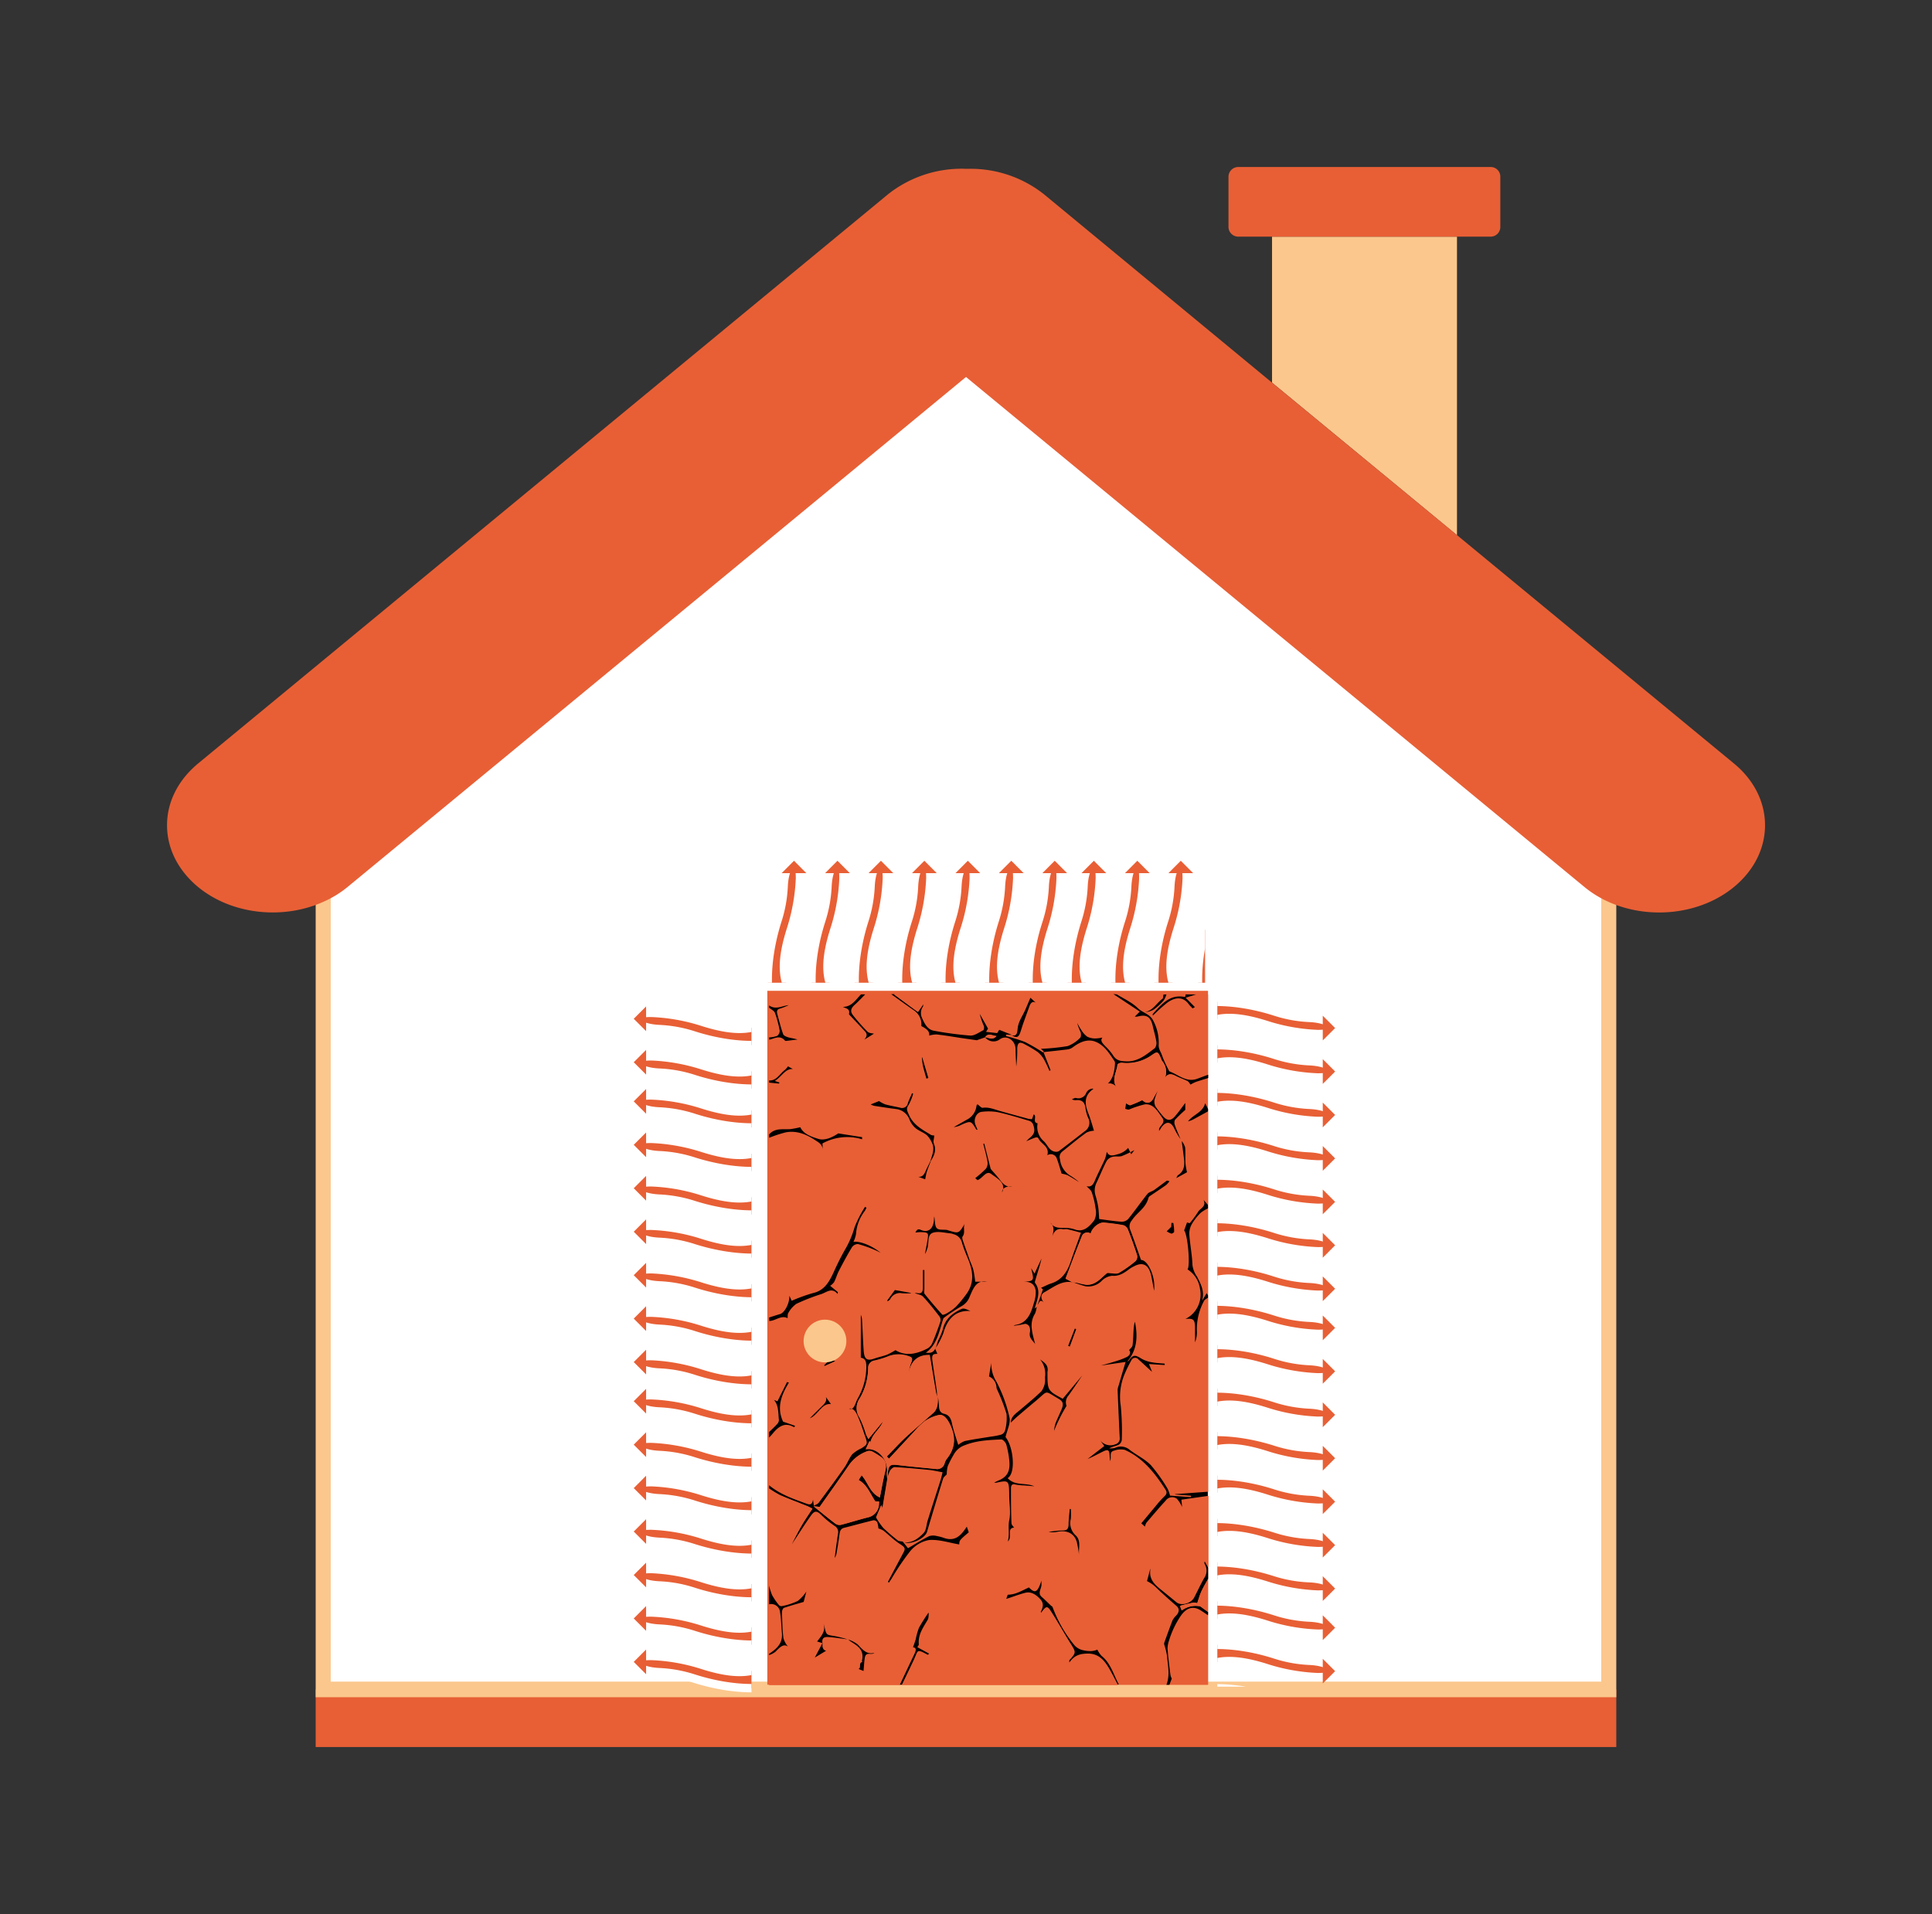 <svg id="Capa_1" data-name="Capa 1" xmlns="http://www.w3.org/2000/svg" xmlns:xlink="http://www.w3.org/1999/xlink"
     viewBox="-40 -40 462.68 458.43">
    <rect x="-40" y="-40" width="462.68" height="458.43" fill="#333333" stroke="none"/>
    <defs>
        <style>
            .cls-1{fill:none;}.cls-2{fill:#fff;}.cls-3{fill:#fbc78c;}.cls-4,.cls-6{fill:#e85f35;}.cls-5{clip-path:url(#clip-path);}.cls-6{stroke:#fff;stroke-miterlimit:10;stroke-width:2px;}.cls-7{clip-path:url(#clip-path-2);}.cls-8{clip-path:url(#clip-path-3);}
        </style>
        <clipPath id="clip-path">
            <rect class="cls-1" x="31.15" y="268.14" width="176.66" height="40.99"
                  transform="translate(-169.16 408.12) rotate(-90)"/>
        </clipPath>
        <clipPath id="clip-path-2">
            <rect class="cls-1" x="183.69" y="255.14" width="176.66" height="40.99"
                  transform="translate(547.66 3.62) rotate(90)"/>
        </clipPath>
        <clipPath id="clip-path-3">
            <rect class="cls-1" x="131.23" y="153.38" width="117.37" height="41.99"/>
        </clipPath>
    </defs>
    <polygon class="cls-2"
             points="37.4 160.44 37.4 372.21 227.89 372.21 345.27 372.21 345.27 156.71 191.33 43.98 37.4 160.44"/>
    <polygon class="cls-3" points="308.92 16.68 264.63 16.68 264.63 51.65 308.92 88.18 308.92 16.68"/>
    <path class="cls-4"
          d="M317,16.68a2.32,2.32,0,0,0,2.3-2.34v-12A2.3,2.3,0,0,0,317,0H256.55a2.34,2.34,0,0,0-2.35,2.34v12a2.34,2.34,0,0,0,2.35,2.34H317Z"/>
    <polygon class="cls-4"
             points="221.21 364.64 161.5 364.64 154.34 364.64 35.6 364.64 35.6 378.43 154.34 378.43 161.5 378.43 221.21 378.43 228.32 378.43 347.07 378.43 347.07 364.64 228.32 364.64 221.21 364.64"/>
    <polygon class="cls-3"
             points="227.89 366.51 347.07 366.51 347.07 148.16 191.32 34.11 35.6 151.91 35.6 366.51 227.89 366.51 227.89 362.77 39.2 362.77 39.2 153.82 191.36 38.7 343.47 150.1 343.47 362.77 227.89 362.77 227.89 366.51"/>
    <path class="cls-4"
          d="M137,95.13l54.34-44.84L245.7,95.13l93.73,77.3a25.17,25.17,0,0,0,5.84,3.6c9.62,4.3,21.87,3.09,30-3.6,9.9-8.17,9.9-21.39,0-29.55l-66.33-54.7L264.63,51.65,210,6.52A28.32,28.32,0,0,0,192,.43h-.7a28.38,28.38,0,0,0-18.62,6.09L7.42,142.88C2.48,147,0,152.28,0,157.65s2.48,10.68,7.42,14.78c8.12,6.69,20.4,7.9,30,3.57a24.81,24.81,0,0,0,5.83-3.57Z"/>
    <rect class="cls-4" x="143.76" y="197.31" width="105.54" height="166.2"/>
    <g class="cls-5">
        <path class="cls-6"
              d="M116,150.55a46.27,46.27,0,0,1,12.21,2.17c7,2.23,11.65,2.24,15.28,0,2.21-1.35,5.35-2.11,9.55-2.18,2.65-.05,5,.67,6,1.81s.11,1.94-2.5,2a12.35,12.35,0,0,0-6.15,1.59c-4.84,3.06-14.58,3.05-24.14,0a31,31,0,0,0-8.34-1.54c-2.87-.13-5-.89-5.72-2S112.74,150.52,116,150.55Z"/>
        <polygon class="cls-4" points="114.73 149.02 111.77 151.98 114.73 154.94 114.73 149.02"/>
        <path class="cls-6"
              d="M116,161a45.87,45.87,0,0,1,12.21,2.17c7,2.23,11.65,2.24,15.28,0,2.21-1.35,5.35-2.11,9.55-2.19,2.65-.05,5,.68,6,1.81s.11,1.94-2.5,2.06a12.25,12.25,0,0,0-6.15,1.59c-4.84,3.06-14.58,3-24.14,0a31.43,31.43,0,0,0-8.34-1.54c-2.87-.12-5-.88-5.72-2S112.74,160.93,116,161Z"/>
        <polygon class="cls-4" points="114.73 159.42 111.77 162.39 114.73 165.35 114.73 159.42"/>
        <path class="cls-6"
              d="M116,171.37a45.83,45.83,0,0,1,12.21,2.16c7,2.24,11.65,2.24,15.28,0,2.21-1.36,5.35-2.12,9.55-2.19,2.65-.05,5,.67,6,1.81s.11,1.94-2.5,2.06a12.26,12.26,0,0,0-6.15,1.58c-4.84,3.07-14.58,3.05-24.14,0a31.43,31.43,0,0,0-8.34-1.54c-2.87-.13-5-.89-5.72-2S112.74,171.34,116,171.37Z"/>
        <polygon class="cls-4" points="114.73 169.83 111.77 172.79 114.73 175.75 114.73 169.83"/>
        <path class="cls-6"
              d="M116,181.77a46.27,46.27,0,0,1,12.21,2.17c7,2.23,11.65,2.24,15.28,0,2.21-1.35,5.35-2.11,9.55-2.19,2.65,0,5,.68,6,1.82s.11,1.94-2.5,2a12.35,12.35,0,0,0-6.15,1.59c-4.84,3.06-14.58,3.05-24.14,0a30.65,30.65,0,0,0-8.34-1.54c-2.87-.13-5-.89-5.72-2S112.74,181.74,116,181.77Z"/>
        <polygon class="cls-4" points="114.73 180.24 111.77 183.2 114.73 186.16 114.73 180.24"/>
        <path class="cls-6"
              d="M116,192.18a45.87,45.87,0,0,1,12.21,2.17c7,2.23,11.65,2.24,15.28,0,2.21-1.35,5.35-2.11,9.55-2.19,2.65-.05,5,.68,6,1.81s.11,1.94-2.5,2.06a12.25,12.25,0,0,0-6.15,1.59c-4.84,3.06-14.58,3-24.14,0a31.43,31.43,0,0,0-8.34-1.54c-2.87-.13-5-.88-5.72-2S112.74,192.15,116,192.18Z"/>
        <polygon class="cls-4" points="114.73 190.64 111.77 193.61 114.73 196.57 114.73 190.64"/>
        <path class="cls-6"
              d="M116,202.59a45.83,45.83,0,0,1,12.21,2.16c7,2.24,11.65,2.24,15.28,0,2.21-1.36,5.35-2.12,9.55-2.19,2.65-.05,5,.67,6,1.81s.11,1.94-2.5,2.06a12.26,12.26,0,0,0-6.15,1.58c-4.84,3.07-14.58,3.05-24.14,0a31.43,31.43,0,0,0-8.34-1.54c-2.87-.13-5-.89-5.72-2S112.74,202.56,116,202.59Z"/>
        <polygon class="cls-4" points="114.73 201.05 111.77 204.01 114.73 206.97 114.73 201.05"/>
        <path class="cls-6"
              d="M116,213a46.27,46.27,0,0,1,12.21,2.17c7,2.23,11.65,2.24,15.28,0,2.21-1.35,5.35-2.11,9.55-2.19,2.65,0,5,.68,6,1.82s.11,1.94-2.5,2.05a12.25,12.25,0,0,0-6.15,1.59c-4.84,3.06-14.58,3.05-24.14,0a31,31,0,0,0-8.34-1.53c-2.87-.13-5-.89-5.72-2S112.74,213,116,213Z"/>
        <polygon class="cls-4" points="114.73 211.46 111.77 214.42 114.73 217.38 114.73 211.46"/>
        <path class="cls-6"
              d="M116,222.37a45.83,45.83,0,0,1,12.21,2.16c7,2.24,11.65,2.24,15.28,0,2.21-1.36,5.35-2.12,9.55-2.19,2.65-.05,5,.67,6,1.81s.11,1.94-2.5,2a12.35,12.35,0,0,0-6.15,1.59c-4.84,3.07-14.58,3.05-24.14,0a31.43,31.43,0,0,0-8.34-1.54c-2.87-.13-5-.89-5.72-2S112.74,222.34,116,222.37Z"/>
        <polygon class="cls-4" points="114.73 220.83 111.77 223.79 114.73 226.75 114.73 220.83"/>
        <path class="cls-6"
              d="M116,232.77a46.27,46.27,0,0,1,12.21,2.17c7,2.23,11.65,2.24,15.28,0,2.21-1.35,5.35-2.11,9.55-2.19,2.65,0,5,.68,6,1.81s.11,1.94-2.5,2.06a12.25,12.25,0,0,0-6.15,1.59c-4.84,3.06-14.58,3-24.14,0a31,31,0,0,0-8.34-1.53c-2.87-.13-5-.89-5.72-2S112.74,232.74,116,232.77Z"/>
        <polygon class="cls-4" points="114.73 231.24 111.77 234.2 114.73 237.16 114.73 231.24"/>
        <path class="cls-6"
              d="M116,243.18a45.47,45.47,0,0,1,12.21,2.17c7,2.23,11.65,2.24,15.28,0,2.21-1.35,5.35-2.11,9.55-2.19,2.65-.05,5,.68,6,1.81s.11,1.94-2.5,2.06a12.25,12.25,0,0,0-6.15,1.59c-4.84,3.06-14.58,3-24.14,0a31.43,31.43,0,0,0-8.34-1.54c-2.87-.13-5-.89-5.72-2S112.74,243.15,116,243.18Z"/>
        <polygon class="cls-4" points="114.73 241.64 111.77 244.6 114.73 247.57 114.73 241.64"/>
        <path class="cls-6"
              d="M116,253.59a45.83,45.83,0,0,1,12.21,2.16c7,2.24,11.65,2.24,15.28,0,2.21-1.35,5.35-2.11,9.55-2.18,2.65-.05,5,.67,6,1.81s.11,1.94-2.5,2a12.35,12.35,0,0,0-6.15,1.59c-4.84,3.06-14.58,3-24.14,0a31.43,31.43,0,0,0-8.34-1.54c-2.87-.13-5-.89-5.72-2S112.74,253.55,116,253.59Z"/>
        <polygon class="cls-4" points="114.73 252.05 111.77 255.01 114.73 257.97 114.73 252.05"/>
        <path class="cls-6"
              d="M116,264a46.27,46.27,0,0,1,12.21,2.17c7,2.23,11.65,2.24,15.28,0,2.21-1.35,5.35-2.11,9.55-2.19,2.65,0,5,.68,6,1.81s.11,1.94-2.5,2.06a12.25,12.25,0,0,0-6.15,1.59c-4.84,3.06-14.58,3-24.14-.05a31,31,0,0,0-8.34-1.53c-2.87-.13-5-.89-5.72-2S112.74,264,116,264Z"/>
        <polygon class="cls-4" points="114.73 262.46 111.77 265.42 114.73 268.38 114.73 262.46"/>
        <path class="cls-6"
              d="M116,274.4a45.47,45.47,0,0,1,12.21,2.17c7,2.23,11.65,2.23,15.28,0,2.21-1.35,5.35-2.11,9.55-2.19,2.65,0,5,.68,6,1.81s.11,1.94-2.5,2.06a12.25,12.25,0,0,0-6.15,1.59c-4.84,3.06-14.58,3-24.14-.05a31.43,31.43,0,0,0-8.34-1.54c-2.87-.13-5-.89-5.72-2S112.74,274.37,116,274.4Z"/>
        <polygon class="cls-4" points="114.73 272.86 111.77 275.82 114.73 278.79 114.73 272.86"/>
        <path class="cls-6"
              d="M116,284.8A46.27,46.27,0,0,1,128.2,287c7,2.24,11.65,2.24,15.28,0,2.21-1.35,5.35-2.11,9.55-2.18,2.65-.05,5,.67,6,1.81s.11,1.94-2.5,2.05a12.35,12.35,0,0,0-6.15,1.59c-4.84,3.06-14.58,3.05-24.14,0a31,31,0,0,0-8.34-1.54c-2.87-.13-5-.89-5.72-2S112.74,284.77,116,284.8Z"/>
        <polygon class="cls-4" points="114.73 283.27 111.77 286.23 114.73 289.19 114.73 283.27"/>
        <path class="cls-6"
              d="M116,294.18a45.83,45.83,0,0,1,12.21,2.16c7,2.24,11.65,2.24,15.28,0,2.21-1.35,5.35-2.12,9.55-2.19,2.65-.05,5,.67,6,1.81s.11,1.94-2.5,2.06a12.26,12.26,0,0,0-6.15,1.58c-4.84,3.07-14.58,3.05-24.14,0a31.43,31.43,0,0,0-8.34-1.54c-2.87-.13-5-.89-5.72-2S112.74,294.15,116,294.18Z"/>
        <polygon class="cls-4" points="114.73 292.64 111.77 295.6 114.73 298.56 114.73 292.64"/>
        <path class="cls-6"
              d="M116,304.58a46.27,46.27,0,0,1,12.21,2.17c7,2.23,11.65,2.24,15.28,0,2.21-1.35,5.35-2.11,9.55-2.18,2.65,0,5,.67,6,1.81s.11,1.94-2.5,2.05a12.35,12.35,0,0,0-6.15,1.59c-4.84,3.06-14.58,3-24.14,0a31,31,0,0,0-8.34-1.54c-2.87-.13-5-.89-5.72-2S112.74,304.55,116,304.58Z"/>
        <polygon class="cls-4" points="114.73 303.05 111.77 306.01 114.73 308.97 114.73 303.05"/>
        <path class="cls-6"
              d="M116,315a45.87,45.87,0,0,1,12.21,2.17c7,2.23,11.65,2.24,15.28,0,2.21-1.35,5.35-2.11,9.55-2.19,2.65-.05,5,.68,6,1.81s.11,1.94-2.5,2.06a12.25,12.25,0,0,0-6.15,1.59c-4.84,3.06-14.58,3-24.14-.05a31.43,31.43,0,0,0-8.34-1.54c-2.87-.12-5-.88-5.72-2S112.74,315,116,315Z"/>
        <polygon class="cls-4" points="114.73 313.45 111.77 316.42 114.73 319.38 114.73 313.45"/>
        <path class="cls-6"
              d="M116,325.4a45.83,45.83,0,0,1,12.21,2.16c7,2.24,11.65,2.24,15.28,0,2.21-1.36,5.35-2.12,9.55-2.19,2.65,0,5,.67,6,1.81s.11,1.94-2.5,2.06a12.26,12.26,0,0,0-6.15,1.58c-4.84,3.07-14.58,3-24.14,0a31.43,31.43,0,0,0-8.34-1.54c-2.87-.13-5-.89-5.72-2S112.74,325.37,116,325.4Z"/>
        <polygon class="cls-4" points="114.73 323.86 111.77 326.82 114.73 329.78 114.73 323.86"/>
        <path class="cls-6"
              d="M116,335.8A46.27,46.27,0,0,1,128.2,338c7,2.23,11.65,2.24,15.28,0,2.21-1.35,5.35-2.11,9.55-2.19,2.65,0,5,.68,6,1.82s.11,1.94-2.5,2.05a12.35,12.35,0,0,0-6.15,1.59c-4.84,3.06-14.58,3.05-24.14,0a30.65,30.65,0,0,0-8.34-1.54c-2.87-.13-5-.89-5.72-2S112.74,335.77,116,335.8Z"/>
        <polygon class="cls-4" points="114.73 334.27 111.77 337.23 114.73 340.19 114.73 334.27"/>
        <path class="cls-6"
              d="M116,346.21a45.87,45.87,0,0,1,12.21,2.17c7,2.23,11.65,2.24,15.28,0,2.21-1.35,5.35-2.11,9.55-2.19,2.65,0,5,.68,6,1.81s.11,1.94-2.5,2.06a12.25,12.25,0,0,0-6.15,1.59c-4.84,3.06-14.58,3-24.14-.05a31.43,31.43,0,0,0-8.34-1.54c-2.87-.13-5-.88-5.72-2S112.74,346.18,116,346.21Z"/>
        <polygon class="cls-4" points="114.73 344.67 111.77 347.64 114.73 350.6 114.73 344.67"/>
        <path class="cls-6"
              d="M116,356.62a45.83,45.83,0,0,1,12.21,2.16c7,2.24,11.65,2.24,15.28,0,2.21-1.36,5.35-2.12,9.55-2.19,2.65-.05,5,.67,6,1.81s.11,1.94-2.5,2.06a12.26,12.26,0,0,0-6.15,1.58c-4.84,3.07-14.58,3.05-24.14,0a31.43,31.43,0,0,0-8.34-1.54c-2.87-.13-5-.89-5.72-2S112.74,356.59,116,356.62Z"/>
        <polygon class="cls-4" points="114.73 355.08 111.77 358.04 114.73 361 114.73 355.08"/>
    </g>
    <g class="cls-7">
        <path class="cls-6"
              d="M275.52,382.5a45.87,45.87,0,0,1-12.22-2.17c-7-2.23-11.65-2.24-15.28,0-2.21,1.35-5.35,2.11-9.55,2.19-2.64.05-5-.68-6-1.81s-.11-1.94,2.51-2.06a12.24,12.24,0,0,0,6.14-1.59c4.84-3.06,14.58-3,24.15,0a31.36,31.36,0,0,0,8.33,1.54c2.87.13,5,.88,5.72,2S278.76,382.53,275.52,382.5Z"/>
        <polygon class="cls-4" points="276.78 384.04 279.74 381.07 276.78 378.11 276.78 384.04"/>
        <path class="cls-6"
              d="M275.52,372.09a45.84,45.84,0,0,1-12.22-2.16c-7-2.24-11.65-2.24-15.28,0-2.21,1.36-5.35,2.12-9.55,2.19-2.64.05-5-.67-6-1.81s-.11-1.94,2.51-2.06a12.25,12.25,0,0,0,6.14-1.58c4.84-3.07,14.58-3.05,24.15,0a31.36,31.36,0,0,0,8.33,1.54c2.87.13,5,.89,5.72,2S278.76,372.12,275.52,372.09Z"/>
        <polygon class="cls-4" points="276.78 373.63 279.74 370.67 276.78 367.71 276.78 373.63"/>
        <path class="cls-6"
              d="M275.52,361.69a46.27,46.27,0,0,1-12.22-2.17c-7-2.23-11.65-2.24-15.28,0-2.21,1.35-5.35,2.11-9.55,2.19-2.64,0-5-.68-6-1.81s-.11-1.94,2.51-2.06a12.24,12.24,0,0,0,6.14-1.59c4.84-3.06,14.58-3.05,24.15,0a31,31,0,0,0,8.33,1.53c2.87.13,5,.89,5.72,2S278.76,361.72,275.52,361.69Z"/>
        <polygon class="cls-4" points="276.78 363.22 279.74 360.26 276.78 357.3 276.78 363.22"/>
        <path class="cls-6"
              d="M275.52,351.28a45.87,45.87,0,0,1-12.22-2.17c-7-2.23-11.65-2.24-15.28,0-2.21,1.35-5.35,2.11-9.55,2.19-2.64.05-5-.68-6-1.81s-.11-1.94,2.51-2.06a12.24,12.24,0,0,0,6.14-1.59c4.84-3.06,14.58-3,24.15.05a31.36,31.36,0,0,0,8.33,1.54c2.87.13,5,.89,5.72,2S278.76,351.31,275.52,351.28Z"/>
        <polygon class="cls-4" points="276.78 352.82 279.74 349.86 276.78 346.89 276.78 352.82"/>
        <path class="cls-6"
              d="M275.52,341.91a46.27,46.27,0,0,1-12.22-2.17c-7-2.23-11.65-2.24-15.28,0-2.21,1.35-5.35,2.11-9.55,2.19-2.64,0-5-.68-6-1.81s-.11-1.94,2.51-2.06a12.24,12.24,0,0,0,6.14-1.59c4.84-3.06,14.58-3,24.15.05A31.36,31.36,0,0,0,273.6,338c2.87.12,5,.88,5.72,2S278.76,341.94,275.52,341.91Z"/>
        <polygon class="cls-4" points="276.78 343.44 279.74 340.48 276.78 337.52 276.78 343.44"/>
        <path class="cls-6"
              d="M275.52,331.5a45.84,45.84,0,0,1-12.22-2.16c-7-2.24-11.65-2.24-15.28,0-2.21,1.35-5.35,2.12-9.55,2.19-2.64.05-5-.67-6-1.81s-.11-1.94,2.51-2.06a12.24,12.24,0,0,0,6.14-1.59c4.84-3.06,14.58-3,24.15,0a31.36,31.36,0,0,0,8.33,1.54c2.87.13,5,.89,5.72,2S278.76,331.53,275.52,331.5Z"/>
        <polygon class="cls-4" points="276.78 333.04 279.74 330.08 276.78 327.12 276.78 333.04"/>
        <path class="cls-6"
              d="M275.52,321.1a46.27,46.27,0,0,1-12.22-2.17c-7-2.24-11.65-2.24-15.28,0-2.21,1.35-5.35,2.11-9.55,2.18-2.64.05-5-.67-6-1.81s-.11-1.94,2.51-2a12.34,12.34,0,0,0,6.14-1.59c4.84-3.06,14.58-3.05,24.15,0a31,31,0,0,0,8.33,1.54c2.87.13,5,.89,5.72,2S278.76,321.13,275.52,321.1Z"/>
        <polygon class="cls-4" points="276.78 322.63 279.74 319.67 276.78 316.71 276.78 322.63"/>
        <path class="cls-6"
              d="M275.52,310.69a45.87,45.87,0,0,1-12.22-2.17c-7-2.23-11.65-2.24-15.28,0-2.21,1.35-5.35,2.11-9.55,2.19-2.64.05-5-.68-6-1.81s-.11-1.94,2.51-2.06a12.24,12.24,0,0,0,6.14-1.59c4.84-3.06,14.58-3,24.15,0a31.36,31.36,0,0,0,8.33,1.54c2.87.12,5,.88,5.72,2S278.76,310.72,275.52,310.69Z"/>
        <polygon class="cls-4" points="276.78 312.23 279.74 309.26 276.78 306.3 276.78 312.23"/>
        <path class="cls-6"
              d="M275.52,300.28a45.84,45.84,0,0,1-12.22-2.16c-7-2.24-11.65-2.24-15.28,0-2.21,1.35-5.35,2.12-9.55,2.19-2.64.05-5-.67-6-1.81s-.11-1.94,2.51-2.06a12.25,12.25,0,0,0,6.14-1.58c4.84-3.07,14.58-3.05,24.15,0a31.36,31.36,0,0,0,8.33,1.54c2.87.13,5,.89,5.72,2S278.76,300.31,275.52,300.28Z"/>
        <polygon class="cls-4" points="276.78 301.82 279.74 298.86 276.78 295.89 276.78 301.82"/>
        <path class="cls-6"
              d="M275.52,289.88a46.27,46.27,0,0,1-12.22-2.17c-7-2.23-11.65-2.24-15.28,0-2.21,1.35-5.35,2.11-9.55,2.18-2.64.05-5-.67-6-1.81s-.11-1.94,2.51-2.05a12.34,12.34,0,0,0,6.14-1.59c4.84-3.06,14.58-3.05,24.15,0A31,31,0,0,0,273.6,286c2.87.13,5,.89,5.72,2S278.76,289.91,275.52,289.88Z"/>
        <polygon class="cls-4" points="276.78 291.41 279.74 288.45 276.78 285.49 276.78 291.41"/>
        <path class="cls-6"
              d="M275.52,279.47a45.87,45.87,0,0,1-12.22-2.17c-7-2.23-11.65-2.24-15.28,0-2.21,1.35-5.35,2.11-9.55,2.19-2.64,0-5-.68-6-1.81s-.11-1.94,2.51-2.06a12.24,12.24,0,0,0,6.14-1.59c4.84-3.06,14.58-3,24.15.05a31.36,31.36,0,0,0,8.33,1.54c2.87.12,5,.88,5.72,2S278.76,279.5,275.52,279.47Z"/>
        <polygon class="cls-4" points="276.78 281 279.74 278.04 276.78 275.08 276.78 281"/>
        <path class="cls-6"
              d="M275.52,270.1a46.27,46.27,0,0,1-12.22-2.17c-7-2.23-11.65-2.24-15.28,0-2.21,1.35-5.35,2.11-9.55,2.19-2.64,0-5-.68-6-1.82s-.11-1.94,2.51-2a12.24,12.24,0,0,0,6.14-1.59c4.84-3.06,14.58-3.05,24.15.05a31,31,0,0,0,8.33,1.53c2.87.13,5,.89,5.72,2S278.76,270.13,275.52,270.1Z"/>
        <polygon class="cls-4" points="276.78 271.63 279.74 268.67 276.78 265.71 276.78 271.63"/>
        <path class="cls-6"
              d="M275.52,259.69a45.87,45.87,0,0,1-12.22-2.17c-7-2.23-11.65-2.24-15.28,0-2.21,1.35-5.35,2.11-9.55,2.19-2.64.05-5-.68-6-1.81s-.11-1.94,2.51-2.06a12.24,12.24,0,0,0,6.14-1.59c4.84-3.06,14.58-3,24.15.05a31.36,31.36,0,0,0,8.33,1.54c2.87.13,5,.88,5.72,2S278.76,259.72,275.52,259.69Z"/>
        <polygon class="cls-4" points="276.78 261.23 279.74 258.26 276.78 255.3 276.78 261.23"/>
        <path class="cls-6"
              d="M275.52,249.28a45.84,45.84,0,0,1-12.22-2.16c-7-2.24-11.65-2.24-15.28,0-2.21,1.36-5.35,2.12-9.55,2.19-2.64.05-5-.67-6-1.81s-.11-1.94,2.51-2.06a12.25,12.25,0,0,0,6.14-1.58c4.84-3.07,14.58-3.05,24.15,0a31.36,31.36,0,0,0,8.33,1.54c2.87.13,5,.89,5.72,2S278.76,249.31,275.52,249.28Z"/>
        <polygon class="cls-4" points="276.78 250.82 279.74 247.86 276.78 244.9 276.78 250.82"/>
        <path class="cls-6"
              d="M275.52,238.88a46.27,46.27,0,0,1-12.22-2.17c-7-2.23-11.65-2.24-15.28,0-2.21,1.35-5.35,2.11-9.55,2.19-2.64,0-5-.68-6-1.81s-.11-1.95,2.51-2.06a12.24,12.24,0,0,0,6.14-1.59c4.84-3.06,14.58-3,24.15.05A31,31,0,0,0,273.6,235c2.87.13,5,.89,5.72,2S278.76,238.91,275.52,238.88Z"/>
        <polygon class="cls-4" points="276.78 240.41 279.74 237.45 276.78 234.49 276.78 240.41"/>
        <path class="cls-6"
              d="M275.52,228.47a45.87,45.87,0,0,1-12.22-2.17c-7-2.23-11.65-2.24-15.28,0-2.21,1.35-5.35,2.11-9.55,2.19-2.64.05-5-.68-6-1.81s-.11-1.94,2.51-2.06a12.24,12.24,0,0,0,6.14-1.59c4.84-3.06,14.58-3,24.15.05a31.36,31.36,0,0,0,8.33,1.54c2.87.13,5,.88,5.72,2S278.76,228.5,275.52,228.47Z"/>
        <polygon class="cls-4" points="276.78 230.01 279.74 227.04 276.78 224.08 276.78 230.01"/>
        <path class="cls-6"
              d="M275.52,218.06a45.84,45.84,0,0,1-12.22-2.16c-7-2.24-11.65-2.24-15.28,0-2.21,1.36-5.35,2.12-9.55,2.19-2.64.05-5-.67-6-1.81s-.11-1.94,2.51-2.06a12.25,12.25,0,0,0,6.14-1.58c4.84-3.07,14.58-3.05,24.15,0a31.36,31.36,0,0,0,8.33,1.54c2.87.13,5,.89,5.72,2S278.76,218.09,275.52,218.06Z"/>
        <polygon class="cls-4" points="276.78 219.6 279.74 216.64 276.78 213.68 276.78 219.6"/>
        <path class="cls-6"
              d="M275.52,207.66a46.27,46.27,0,0,1-12.22-2.17c-7-2.23-11.65-2.24-15.28,0-2.21,1.35-5.35,2.11-9.55,2.19-2.64,0-5-.68-6-1.81s-.11-1.94,2.51-2.06a12.24,12.24,0,0,0,6.14-1.59c4.84-3.06,14.58-3,24.15.05a31,31,0,0,0,8.33,1.53c2.87.13,5,.89,5.72,2S278.76,207.69,275.52,207.66Z"/>
        <polygon class="cls-4" points="276.78 209.19 279.74 206.23 276.78 203.27 276.78 209.19"/>
    </g>
    <g class="cls-8">
        <path class="cls-6"
              d="M357.64,170.39a45.87,45.87,0,0,1-2.17,12.21c-2.23,7-2.24,11.65,0,15.28,1.35,2.21,2.11,5.35,2.19,9.55.05,2.65-.68,5-1.81,6s-1.94.11-2.06-2.51a12.24,12.24,0,0,0-1.59-6.14c-3.06-4.84-3-14.58.05-24.15a31.29,31.29,0,0,0,1.54-8.33c.13-2.87.88-5,2-5.72S357.67,167.14,357.64,170.39Z"/>
        <polygon class="cls-4" points="359.18 169.13 356.21 166.16 353.25 169.13 359.18 169.13"/>
        <path class="cls-6"
              d="M347.23,170.39a45.83,45.83,0,0,1-2.16,12.21c-2.24,7-2.24,11.65,0,15.28,1.36,2.21,2.12,5.35,2.19,9.55,0,2.65-.67,5-1.81,6s-1.94.11-2.06-2.51a12.25,12.25,0,0,0-1.58-6.14c-3.07-4.84-3-14.58,0-24.15a31.29,31.29,0,0,0,1.54-8.33c.13-2.87.89-5,2-5.72S347.26,167.14,347.23,170.39Z"/>
        <polygon class="cls-4" points="348.77 169.13 345.81 166.16 342.85 169.13 348.77 169.13"/>
        <path class="cls-6"
              d="M336.83,170.39a46.27,46.27,0,0,1-2.17,12.21c-2.23,7-2.24,11.65,0,15.28,1.35,2.21,2.11,5.35,2.19,9.55,0,2.65-.68,5-1.81,6s-1.95.11-2.06-2.51a12.24,12.24,0,0,0-1.59-6.14c-3.06-4.84-3.05-14.58.05-24.15A30.88,30.88,0,0,0,333,172.3c.13-2.87.89-5,2-5.72S336.86,167.14,336.83,170.39Z"/>
        <polygon class="cls-4" points="338.36 169.13 335.4 166.16 332.44 169.13 338.36 169.13"/>
        <path class="cls-6"
              d="M326.42,170.39a45.87,45.87,0,0,1-2.17,12.21c-2.23,7-2.24,11.65,0,15.28,1.35,2.21,2.11,5.35,2.19,9.55.05,2.65-.68,5-1.81,6s-1.94.11-2.06-2.51a12.24,12.24,0,0,0-1.59-6.14c-3.06-4.84-3-14.58.05-24.15a31.29,31.29,0,0,0,1.54-8.33c.13-2.87.88-5,2-5.72S326.45,167.14,326.42,170.39Z"/>
        <polygon class="cls-4" points="327.96 169.13 325 166.16 322.03 169.13 327.96 169.13"/>
        <path class="cls-6"
              d="M316,170.39a45.83,45.83,0,0,1-2.16,12.21c-2.24,7-2.24,11.65,0,15.28,1.36,2.21,2.12,5.35,2.19,9.55.05,2.65-.67,5-1.81,6s-1.94.11-2.05-2.51a12.34,12.34,0,0,0-1.59-6.14c-3.07-4.84-3.05-14.58,0-24.15a31.29,31.29,0,0,0,1.54-8.33c.13-2.87.89-5,2-5.72S316,167.14,316,170.39Z"/>
        <polygon class="cls-4" points="317.55 169.13 314.59 166.16 311.63 169.13 317.55 169.13"/>
        <path class="cls-6"
              d="M305.61,170.39a46.27,46.27,0,0,1-2.17,12.21c-2.23,7-2.24,11.65,0,15.28,1.35,2.21,2.11,5.35,2.19,9.55,0,2.65-.68,5-1.81,6s-1.94.11-2.06-2.51a12.24,12.24,0,0,0-1.59-6.14c-3.06-4.84-3-14.58.05-24.15a30.88,30.88,0,0,0,1.53-8.33c.13-2.87.89-5,2-5.72S305.64,167.14,305.61,170.39Z"/>
        <polygon class="cls-4" points="307.14 169.13 304.18 166.16 301.22 169.13 307.14 169.13"/>
        <path class="cls-6"
              d="M295.2,170.39A45.47,45.47,0,0,1,293,182.6c-2.23,7-2.24,11.65,0,15.28,1.35,2.21,2.11,5.35,2.19,9.55.05,2.65-.68,5-1.81,6s-1.94.11-2.06-2.51a12.24,12.24,0,0,0-1.59-6.14c-3.06-4.84-3-14.58.05-24.15a31.29,31.29,0,0,0,1.54-8.33c.13-2.87.89-5,2-5.72S295.23,167.14,295.2,170.39Z"/>
        <polygon class="cls-4" points="296.74 169.13 293.78 166.16 290.81 169.13 296.74 169.13"/>
        <path class="cls-6"
              d="M285.83,170.39a46.27,46.27,0,0,1-2.17,12.21c-2.23,7-2.24,11.65,0,15.28,1.35,2.21,2.11,5.35,2.19,9.55,0,2.65-.68,5-1.81,6s-1.94.11-2.06-2.51a12.24,12.24,0,0,0-1.59-6.14c-3.06-4.84-3-14.58.05-24.15A31.29,31.29,0,0,0,282,172.3c.12-2.87.88-5,2-5.72S285.86,167.14,285.83,170.39Z"/>
        <polygon class="cls-4" points="287.37 169.13 284.4 166.16 281.44 169.13 287.37 169.13"/>
        <path class="cls-6"
              d="M275.42,170.39a45.83,45.83,0,0,1-2.16,12.21c-2.24,7-2.24,11.65,0,15.28,1.35,2.21,2.12,5.35,2.19,9.55.05,2.65-.67,5-1.81,6s-1.94.11-2.06-2.51a12.24,12.24,0,0,0-1.59-6.14c-3.06-4.84-3-14.58.05-24.15a31.29,31.29,0,0,0,1.54-8.33c.13-2.87.89-5,2-5.72S275.45,167.14,275.42,170.39Z"/>
        <polygon class="cls-4" points="276.96 169.13 274 166.16 271.04 169.13 276.96 169.13"/>
        <path class="cls-6"
              d="M265,170.39a46.27,46.27,0,0,1-2.17,12.21c-2.24,7-2.24,11.65,0,15.28,1.35,2.21,2.11,5.35,2.18,9.55.05,2.65-.67,5-1.81,6s-1.94.11-2.05-2.51a12.34,12.34,0,0,0-1.59-6.14c-3.06-4.84-3.05-14.58,0-24.15a30.89,30.89,0,0,0,1.54-8.33c.13-2.87.89-5,2-5.72S265.05,167.14,265,170.39Z"/>
        <polygon class="cls-4" points="266.55 169.13 263.59 166.16 260.63 169.13 266.55 169.13"/>
        <path class="cls-6"
              d="M254.61,170.39a45.87,45.87,0,0,1-2.17,12.21c-2.23,7-2.24,11.65,0,15.28,1.35,2.21,2.11,5.35,2.19,9.55,0,2.65-.68,5-1.81,6s-1.94.11-2.06-2.51a12.24,12.24,0,0,0-1.59-6.14c-3.06-4.84-3-14.58,0-24.15a31.29,31.29,0,0,0,1.54-8.33c.12-2.87.88-5,2-5.72S254.64,167.14,254.61,170.39Z"/>
        <polygon class="cls-4" points="256.14 169.13 253.18 166.16 250.22 169.13 256.14 169.13"/>
        <path class="cls-6"
              d="M244.2,170.39A45.83,45.83,0,0,1,242,182.6c-2.24,7-2.24,11.65,0,15.28,1.35,2.21,2.12,5.35,2.19,9.55.05,2.65-.67,5-1.81,6s-1.94.11-2.06-2.51a12.25,12.25,0,0,0-1.58-6.14c-3.07-4.84-3.05-14.58,0-24.15a31.29,31.29,0,0,0,1.54-8.33c.13-2.87.89-5,2-5.72S244.23,167.14,244.2,170.39Z"/>
        <polygon class="cls-4" points="245.74 169.13 242.78 166.16 239.82 169.13 245.74 169.13"/>
        <path class="cls-6"
              d="M233.8,170.39a46.27,46.27,0,0,1-2.17,12.21c-2.23,7-2.24,11.65,0,15.28,1.35,2.21,2.11,5.35,2.18,9.55.05,2.65-.67,5-1.81,6s-1.94.11-2-2.51a12.34,12.34,0,0,0-1.59-6.14c-3.06-4.84-3.05-14.58,0-24.15a30.89,30.89,0,0,0,1.54-8.33c.13-2.87.89-5,2-5.72S233.83,167.14,233.8,170.39Z"/>
        <polygon class="cls-4" points="235.33 169.13 232.37 166.16 229.41 169.13 235.33 169.13"/>
        <path class="cls-6"
              d="M223.39,170.39a45.87,45.87,0,0,1-2.17,12.21c-2.23,7-2.24,11.65,0,15.28,1.35,2.21,2.11,5.35,2.19,9.55.05,2.65-.68,5-1.81,6s-1.94.11-2.06-2.51a12.24,12.24,0,0,0-1.59-6.14c-3.06-4.84-3-14.58,0-24.15a31.29,31.29,0,0,0,1.54-8.33c.12-2.87.88-5,2-5.72S223.42,167.14,223.39,170.39Z"/>
        <polygon class="cls-4" points="224.93 169.13 221.96 166.16 219 169.13 224.93 169.13"/>
        <path class="cls-6"
              d="M214,170.39a46.27,46.27,0,0,1-2.17,12.21c-2.23,7-2.24,11.65,0,15.28,1.35,2.21,2.11,5.35,2.19,9.55,0,2.65-.68,5-1.82,6s-1.94.11-2-2.51a12.24,12.24,0,0,0-1.59-6.14c-3.06-4.84-3.05-14.58.05-24.15a30.88,30.88,0,0,0,1.53-8.33c.13-2.87.89-5,2-5.72S214.05,167.14,214,170.39Z"/>
        <polygon class="cls-4" points="215.55 169.13 212.59 166.16 209.63 169.13 215.55 169.13"/>
        <path class="cls-6"
              d="M203.61,170.39a45.87,45.87,0,0,1-2.17,12.21c-2.23,7-2.24,11.65,0,15.28,1.35,2.21,2.11,5.35,2.19,9.55,0,2.65-.68,5-1.81,6s-1.94.11-2.06-2.51a12.24,12.24,0,0,0-1.59-6.14c-3.06-4.84-3-14.58,0-24.15a31.29,31.29,0,0,0,1.54-8.33c.13-2.87.88-5,2-5.72S203.64,167.14,203.61,170.39Z"/>
        <polygon class="cls-4" points="205.15 169.13 202.19 166.16 199.22 169.13 205.15 169.13"/>
        <path class="cls-6"
              d="M193.2,170.39A45.83,45.83,0,0,1,191,182.6c-2.24,7-2.24,11.65,0,15.28,1.36,2.21,2.12,5.35,2.19,9.55.05,2.65-.67,5-1.81,6s-1.94.11-2.06-2.51a12.25,12.25,0,0,0-1.58-6.14c-3.07-4.84-3.05-14.58,0-24.15a31.29,31.29,0,0,0,1.54-8.33c.13-2.87.89-5,2-5.72S193.23,167.14,193.2,170.39Z"/>
        <polygon class="cls-4" points="194.74 169.13 191.78 166.16 188.82 169.13 194.74 169.13"/>
        <path class="cls-6"
              d="M182.8,170.39a46.27,46.27,0,0,1-2.17,12.21c-2.23,7-2.24,11.65,0,15.28,1.35,2.21,2.11,5.35,2.19,9.55,0,2.65-.68,5-1.81,6s-2,.11-2.06-2.51a12.24,12.24,0,0,0-1.59-6.14c-3.06-4.84-3.05-14.58,0-24.15a30.88,30.88,0,0,0,1.53-8.33c.13-2.87.89-5,2-5.72S182.83,167.14,182.8,170.39Z"/>
        <polygon class="cls-4" points="184.33 169.13 181.37 166.16 178.41 169.13 184.33 169.13"/>
        <path class="cls-6"
              d="M172.39,170.39a45.87,45.87,0,0,1-2.17,12.21c-2.23,7-2.24,11.65,0,15.28,1.35,2.21,2.11,5.35,2.19,9.55.05,2.65-.68,5-1.81,6s-1.94.11-2.06-2.51a12.24,12.24,0,0,0-1.59-6.14c-3.06-4.84-3-14.58,0-24.15a31.29,31.29,0,0,0,1.54-8.33c.13-2.87.89-5,2-5.72S172.42,167.14,172.39,170.39Z"/>
        <polygon class="cls-4" points="173.93 169.13 170.97 166.16 168 169.13 173.93 169.13"/>
        <path class="cls-6"
              d="M162,170.39a45.83,45.83,0,0,1-2.16,12.21c-2.24,7-2.24,11.65,0,15.28,1.36,2.21,2.12,5.35,2.19,9.55.05,2.65-.67,5-1.81,6s-1.94.11-2-2.51a12.34,12.34,0,0,0-1.59-6.14c-3.07-4.84-3.05-14.58,0-24.15a31.29,31.29,0,0,0,1.54-8.33c.13-2.87.89-5,2-5.72S162,167.14,162,170.39Z"/>
        <polygon class="cls-4" points="163.52 169.13 160.56 166.16 157.6 169.13 163.52 169.13"/>
        <path class="cls-6"
              d="M151.58,170.39a46.27,46.27,0,0,1-2.17,12.21c-2.23,7-2.24,11.65,0,15.28,1.35,2.21,2.11,5.35,2.19,9.55,0,2.65-.68,5-1.81,6s-1.94.11-2.06-2.51a12.24,12.24,0,0,0-1.59-6.14c-3.06-4.84-3-14.58,0-24.15a30.88,30.88,0,0,0,1.53-8.33c.13-2.87.89-5,2-5.72S151.61,167.14,151.58,170.39Z"/>
        <polygon class="cls-4" points="153.11 169.13 150.15 166.16 147.19 169.13 153.11 169.13"/>
    </g>
    <path class="cls-4"
          d="M167.2,198.17h6.17c1.84,1.32,3.67,2.65,5.54,3.94a4,4,0,0,1,1.67,3.68c1,.56,2,1.09,1.89,2.3a6.4,6.4,0,0,1,1.76-.28c2,.23,4.05.58,6.07.88l3.56.51,2-.7,0,0a2.56,2.56,0,0,0,3.66.44c1.68-1.05,3.69.4,3.68,2.51,0,1.36.1,2.73.15,4.09a29.84,29.84,0,0,0,.24-4.2c0-1.49.53-1.83,1.69-1.19A29.22,29.22,0,0,1,208.5,212a6.49,6.49,0,0,1,1.56,1.9,27.17,27.17,0,0,1,1.23,2.61l.27-.18-1.7-4.32c2.07-.23,3.9-.41,5.72-.64a2.7,2.7,0,0,0,1.26-.48c1.73-1.32,3.53-2.2,5.65-1.3s3.18,2.8,4.41,4.61a1.38,1.38,0,0,1,.08.77c-.14,1.72-.43,3.38-1.7,4.58l-3.49,1.16a1.78,1.78,0,0,0-1.75,1,2,2,0,0,1-2.42,1.15c-.29-.07-.64.2-1,.31a1.82,1.82,0,0,0,1.08.2c1.24-.09,2,.41,2.19,1.91a8.84,8.84,0,0,0,.65,2.38,2.41,2.41,0,0,1-.84,3.17c-2.06,1.61-4.13,3.21-6.22,4.78a1.39,1.39,0,0,1-1,.09c-1.31-.24-1.71-1.68-2.59-2.49a4.5,4.5,0,0,1-1.47-4.28c-1.34-.25-.07-1.75-.94-2.14l-.4,1.14a5.46,5.46,0,0,1-.85-.08c-2.26-.61-4.51-1.23-6.77-1.86-1.37-.39-2.7-1-4.18-.78-.34.05-.74-.47-1.25-.83.14-.11,0,0-.1.08a.6.6,0,0,0-.15.31,4.26,4.26,0,0,1-2.45,3.36c-1,.58-2,1.14-3,1.71a5.21,5.21,0,0,0,1.92-.61c2.2-.94,2.23-.92,3.48,1.18,0,0,.12,0,.31.09l-.51-1.23c-.54-1.29.23-3,1.55-3.1a12.86,12.86,0,0,1,3.77.08c2.55.56,5.06,1.34,7.57,2.08a1.54,1.54,0,0,1,.92.85c.56,1.61.33,2.3-.92,3.34-.2.17-.38.37-.73.7,2.48-1.07,2.63-1.17,3-.54.69,1.3,2.62,1.8,2.06,3.89a1.51,1.51,0,0,1,2.26.77c.48,1.27.84,2.61,1.16,3.63a7.16,7.16,0,0,1,1.42.38c.94.51,1.84,1.1,2.76,1.65l1.86,1c.42.48,1,.88,1.24,1.46a19.43,19.43,0,0,1,.92,3.92,4.35,4.35,0,0,1-.29,2.73c-1.22,1.58-2.62,3.08-4.86,2.19a7.25,7.25,0,0,0-2.33-.31c-1.19,0-2.42.12-3.33-1.23,1.07,1,.7,2.1.47,3.19l-2.6,5.34L207.79,265l-.82-1.31c.77,3,.88,3.14-2.15,3.27,1.55-.1,3,.19,3.26,2.17a7.74,7.74,0,0,1-.44,2.89c-.69,2.56-1.65,4.89-4.45,5.28a1.6,1.6,0,0,0-.42.2,24.8,24.8,0,0,0,2.78-.47,1.23,1.23,0,0,1,1,.66,2.43,2.43,0,0,1,.13,1.42c-.25,1.34.71,1.92,1.27,2.76l1.16,3.67a5.46,5.46,0,0,1,1.25,4.34,7.62,7.62,0,0,1,0,1.18,5.25,5.25,0,0,1-.85,2.17c-1.69,1.63-3.5,3.11-5.29,4.62-.92.78-2,1.41-2.07,2.91.58-.54,1.1-1.07,1.66-1.54,1.44-1.23,2.88-2.46,4.33-3.66,3.07-2.51,1.94-2.53,5.39-.56,1.15.65,1.33,1.24.8,2.56-.46,1.16-1,2.27-1.49,3.43a11,11,0,0,0-.33,1.75,38.81,38.81,0,0,1,3-6,2.43,2.43,0,0,1,.49-2.52c1.12-1.56,2.19-3.17,3.27-4.77s2.38-3,4.48-2.4l5.91-.84c-.65,2.18-1.17,3.91-1.67,5.64a3.71,3.71,0,0,0-.25,1.11q.22,5.71.5,11.43a1.39,1.39,0,0,1-1,1.53,3.13,3.13,0,0,1-3.66-.91l1.06,1.34-4,3.1c1.3-.52,2.48-1.2,3.7-1.79s1.52-.37,1.58,1.07c0,.39.05.78.09,1.24.47-.85-.35-2.2.94-2.5a4.5,4.5,0,0,1,2.59-.2c4.23,1.85,7.16,5.43,9.72,9.46.48.76.32,1.18-.28,1.73a23.42,23.42,0,0,0-2,2.23c-1.18,1.4-2.34,2.81-3.48,4.18l.88.78a3,3,0,0,1,.33-.91c1.52-1.79,3-3.58,4.61-5.29a1.91,1.91,0,0,1,2.7-.48,7.59,7.59,0,0,1,1.26,2l-.18-1.77,6.31-.9v17.17l-.83-1.51a.75.75,0,0,0,0,.65,3.06,3.06,0,0,1-.17,3.4c-.83,1.49-1.56,3.05-2.34,4.57s-3.11,2.1-4.26,1.16c-1.32-1.09-2.66-2.17-4-3.26s-2.56-2.36-2.26-4.52c0-.22,0-.45,0-.29l-.79,3a9.4,9.4,0,0,1,1.38.83c.76.62,1.44,1.36,2.17,2,1.16,1.05,2.34,2.08,3.51,3.12.84.73.65,1.47,0,2.23a4.89,4.89,0,0,0-.93,1.17c-.72,1.79-1.36,3.61-2,5.42a.94.94,0,0,0,0,.44,17.71,17.71,0,0,1,.65,2.63c.2,2.32.77,4.68-.13,7H228c-1.26-2.37-2-5.13-4.13-6.84a6.13,6.13,0,0,1-1-1.49,5.12,5.12,0,0,1-1.3.33,7.74,7.74,0,0,1-2.35-.25,3.88,3.88,0,0,1-1.77-1.05A31.5,31.5,0,0,1,212,345c-.07-.15-.27-.24-.4-.36-.73-.69-1.44-1.41-2.19-2.06-1.11-1-.11-1.95-.07-2.92,0-.26,0-.51,0-1-.91,2.88-1.49,3.14-3,1.64-1.65.71-3.19,1.77-5.07,1.74l-.36,1c1.53-.5,3-1.09,4.6-1.47s2.56.44,3.57,1.56.61,1.94.11,3c0,0,0,.16.05.23,1.36-1.8,1.47-1.83,2.76.23,1.47,2.32,2.81,4.73,4.27,7.06s1.42,2.21-.25,4.1a3.4,3.4,0,0,0,0,.53c1.25-1.86,2.77-2.17,4.6-2.14,2.24.05,3.58,1.36,4.7,3.18.84,1.37,1.55,2.85,2.32,4.28H176q1.43-3,2.84-5.92c1.11-2.33.55-2.77,3.34-1.26,0,0,.11-.07.36-.26l-2.82-1.54c.13-.26.36-.49.34-.69-.23-2.48,1.18-4.19,2.23-6.08a4.81,4.81,0,0,0,.11-1.54,42.41,42.41,0,0,0-2.31,3.66,16.83,16.83,0,0,0-.77,2.75c-.19.65-.43,1.28-.65,1.91.89.1.74.77.33,1.62-1.17,2.44-2.32,4.9-3.48,7.35H144.18v-7.14a5.14,5.14,0,0,0,1.52-.8c1-1,1.9-2,3-1.23a5.83,5.83,0,0,1-1.09-2c-.26-2.07-.29-4.18-.35-6.28,0-.34.24-.91.48-1,1.61-.55,3.25-1,4.71-1.42l.65-2.49a9.78,9.78,0,0,1-2.06,2.26,16.22,16.22,0,0,1-3.72,1.22.83.83,0,0,1-.75-.19,15.75,15.75,0,0,1-1.67-2.42,14.46,14.46,0,0,1-.73-2.31v-4.49c2.14-1.36,4.53-2.39,5.39-5.34l.42-.62c1.41-2.11,2.76-4.27,4.23-6.33.89-1.26,1.46-1.13,2.53-.07a21.88,21.88,0,0,0,3.09,2.53,1.72,1.72,0,0,1,.84,1.93c-.3,1.92-.53,3.86-.79,5.79a3,3,0,0,0,.45-1.14c.26-1.55.53-3.1.72-4.66.11-.8.37-1.26,1.12-1.44,2.34-.58,4.67-1.24,7-1.8a1,1,0,0,1,.91.51,6.16,6.16,0,0,1,.28,1.45,4.81,4.81,0,0,1,1.19.51c1.28,1,2.46,2.22,3.81,3.11,1.77,1.15,1.46,1.27.54,3q-1.63,3.07-3.26,6.15l.22.21c.21-.3.42-.6.62-.91a57.47,57.47,0,0,1,4.49-6.63,7.62,7.62,0,0,1,4.52-2.67c2.38-.18,4.82.66,7.22,1.06.05-1,.05-1,2.28-2.91l-.48-1.3c-1.43,2.17-2.79,3.6-5.41,2.72a9.73,9.73,0,0,0-1.72-.46,3.38,3.38,0,0,0-1.86,0c-1.71.85-3.35,1.89-5.09,2.9l-1.28-1.62.47.23c1.43.58,4.68-.85,5.34-2.35a4,4,0,0,0,.15-.49c1.24-4.12,2.46-8.25,3.74-12.35.14-.46.64-.78.89-1.06a8,8,0,0,1,.25-2,26.1,26.1,0,0,1,1.41-2.73,4.8,4.8,0,0,1,2.75-2.3c2.81-1.11,5.73-1.21,8.64-1.35.4,0,1.07.72,1.22,1.24a22.88,22.88,0,0,1,.57,3.63c.3,2.76-.48,4.14-2.79,5a7.79,7.79,0,0,0-.82.44,1.74,1.74,0,0,0,.46,0c3-.64,3.08-.58,3.14,2.73v.27c0,2,.43,4.14,0,6-.38,1.69.15,3.25-.34,5.05,1.2-1-.35-3.22,1.5-3.29-.19-.31-.61-.68-.62-1.06-.08-2.77-.09-5.54-.12-8.31,0-.86.3-1.17,1.11-.95a12.59,12.59,0,0,0,2.12.21l2.35.19c-2.22-1-4.57,0-6.38-1.94,2-1.15,1.41-7.47-.5-9.84.38-1.7,1.25-3.36.94-4.68a33.92,33.92,0,0,0-3.15-8.62,8,8,0,0,1-1.21-4.49l-.54,3.27a3,3,0,0,1,1.79,2.61,1.63,1.63,0,0,0,.13.48,43.91,43.91,0,0,1,2.27,5.85,10.89,10.89,0,0,1-.37,4.08,1.51,1.51,0,0,1-.91.92,15.46,15.46,0,0,1-2.44.47c-2.09.35-4.2.64-6.28,1.07a5.35,5.35,0,0,0-1.55.92c-.5-1.67-1.15-3.41-1.53-5.23-.26-1.23-.74-1.95-1.82-2.21-.92-.22-1.28-.86-1.27-1.91a15.05,15.05,0,0,0-.27-2.19c0-.56,0-1.13-.1-1.68-.32-2.28-.69-4.55-1-6.83-.22-1.59,0-1.87,1.16-1.89-.17-.4-.35-.81-.52-1.22a19.75,19.75,0,0,0,1.87-3.66c1-3.72,3.2-5.55,6.5-5.3-.69-.3-1.54-.78-2.1-.51-2,1-3.94,2.21-4.53,4.95a16.44,16.44,0,0,1-1.1,2.61c-.24.63-.41,1.3-.61,1.94-.56,1.16-1.52,1-2.24.94,2.76-1.89,3.25-5.35,4.22-8.26a41.09,41.09,0,0,1,4.3-2.86,4.27,4.27,0,0,0,2-2.34c.84-1.92,1.57-4,4.08-3.54h-2.77a26.66,26.66,0,0,0-.45-2.84c-.25-.92-.68-1.77-1-2.67-.5-1.38-1-2.77-1.45-4.17-.12-.36-.29-.93-.14-1.12.76-1,0-2.17.56-3.14-1.44,2.44-1.44,2.44-4,1.64-.11,0-.23-.08-.34-.1-.82-.11-1.9.09-2.39-.42s-.4-1.72-.6-2.79c0,.32-.06.49-.07.65-.06,2.21-1.29,3.33-3.09,2.58-.81-.34-1,0-1.37.61a11.43,11.43,0,0,1,1.23-.11c2,.09,2,.1,1.62,2.27-.17,1-.37,2-.55,3a4.82,4.82,0,0,0,.51-1.21c.59-1.3-.16-3.46,1.48-3.93,1.3-.38,2.79.07,4.19.18a3.5,3.5,0,0,1,.68.2,2.71,2.71,0,0,1,2,2c.39,1.24.85,2.46,1.35,3.64,1.3,3,1.77,6-.39,8.83a28.46,28.46,0,0,1-2.36,2.86,11.58,11.58,0,0,1-2.17,1.58c-.35.21-1,.5-1.15.34-1.46-1.6-2.86-3.26-4.22-4.95-.18-.23-.06-.77-.06-1.16,0-1.52,0-3,0-4.57h-.35c0,1.4,0,2.8,0,4.2,0,.92-.24,1.57-1.26,1.34a3.16,3.16,0,0,0-.69,0c.72.28,1.57.34,2,.85,1.4,1.48,2.66,3.12,3.93,4.75a1.5,1.5,0,0,1,.22,1.16c-.57,1.68-1.18,3.34-1.87,5a3,3,0,0,1-1.14,1.45c-2.59,1.34-5.25,2-7.76.45a18.91,18.91,0,0,1-2,1.08c-1,.37-2.06.59-3.08.94-1.72.61-2.4.16-2.54-1.93-.18-2.49-.24-5-.4-7.49a3.94,3.94,0,0,0-.28-1.08v10.24c1.24.22,1.29,1.15,1.32,2.34a15.35,15.35,0,0,1-2.13,7.56c-.6,1.18-.89,2.75-2,2.32,1.41-.26,1.93,1.44,2.55,2.95.49,1.2.86,2.46,1.3,3.68.63,1.77.58,1.95-.94,2.89a8.25,8.25,0,0,0-2.13,1.39c-.75.92-1.17,2.16-1.87,3.15-2,2.87-4.1,5.69-6.19,8.49-.24.32-.7.43-1.16.71l-.2-1.49c-.17,1.32-.8,1.25-1.52,1-3.14-1.13-6.31-2.2-9-4.42V304.35c.3-.34.61-.66.9-1,1.4-1.72,3-2.76,5.08-1.48,0,0,.08-.11.25-.34l-2.88-1c-1.55-3.44-.38-6.45,1.4-9.35l-.45-.13-2.29,4.61-.84-.33-1.17-1v-18c1.52,0,2.86-1.48,4.39-.67.05-.44,0-1,.17-1.23a6.62,6.62,0,0,1,1.92-2.2,48.74,48.74,0,0,1,6.1-2.38c1.22-.41,2.44-1.56,3.79,0l.07-.43L158.77,268a3.38,3.38,0,0,0,.94-.88c.44-.82.68-1.78,1.11-2.61,1-1.93,2-3.85,3.14-5.69a1.76,1.76,0,0,1,1.45-.82,28.3,28.3,0,0,1,3.82,1.32,17.52,17.52,0,0,1,1.64.78c-2.24-1.84-5.2-2.89-6.53-2.61a7.11,7.11,0,0,0,.62-1.89,10.1,10.1,0,0,1,2.08-5.49,6.92,6.92,0,0,0,.43-.81l-.34-.22a27.9,27.9,0,0,0-2.51,4.89,22.68,22.68,0,0,1-2,4.86,60.76,60.76,0,0,0-2.85,5.57c-1.12,2.48-2.29,4.72-5.07,5.33a41.16,41.16,0,0,0-5.15,1.86l-.56-1.23c.11,1.8-1.13,4.12-2.26,4.43-.87.24-1.73.54-2.59.81V232.51a31.51,31.51,0,0,1,3.92-1.29c2.52-.49,4.81.37,7,1.8.9.6,1.85,1,1.91,2.44l-.08-1.59a12.31,12.31,0,0,1,9.5-1l0-.51-5.71-.9c-1.29.86-3,1.88-4.8,1.31s-3.49-1.11-4.3-2.79a22.43,22.43,0,0,1-2.31.45c-1.77.17-3.69-.39-5.16,1.29V219.3l2.32.23.2-.23-1.14-.4c1.74-1.12,2.5-3,4.33-2.85l-1.18-.65a5.39,5.39,0,0,1-.72.84c-1.24.91-2,2.67-3.81,2.53V209c1.3-.34,2.63-1.21,3.82.28,0,.05.13,0,.2,0l2.73-.33c-.71-.25-1.48-.32-2.22-.53-.45-.14-1.09-.39-1.22-.78-.56-1.57-1-3.22-1.4-4.84-.2-.73,0-1.12.74-1.29a14.73,14.73,0,0,0,2-.8c-1.59.16-3.11,1.2-4.7.07v-2.64h22.07c-1.25,1.22-2.19,3-4.37,3,.86.39,1.77.47,1.48,1.69,0,.09.16.26.26.37,1.08,1.15,2.17,2.29,3.24,3.45.51.56,1.24,1.07.18,2.33l2.25-1.42c-.4-.12-1.14-.09-1.55-.49a48.19,48.19,0,0,1-3.4-3.85c-.79-1-.63-1.68.3-2.53S166.35,199,167.2,198.17ZM157,353.54c-.23-1.37.64-1.52,1.45-1.45,1.59.11,3.17.38,4.76.58a3.17,3.17,0,0,0,.34.3c1.6,1.1,3.56,1.93,2.92,4.74,0,.13.09.29.1.31-1,.26-.15,1.4-.94,1.67l1.21.5c.11-1.15.15-2.18.31-3.19.25-1.58,1.58-.49,2.3-1.16-1.85.53-2.86-.77-4-2a7.58,7.58,0,0,0-2.26-1.18,29.71,29.71,0,0,0-3.31-.84c-1.94-.27-1.94-.21-2.4-2.31a7.8,7.8,0,0,0-.31-.93c.8,2-.39,3.19-1.44,4.54l1.28.39L155.13,357l2.68-1.63C157.15,355.28,156.78,354.61,157,353.54ZM182.84,238c-.22.45-.41.91-.65,1.34-.61,1.07-.79,2.64-2.28,2.48l1.65.61c.12-.54.21-1.22.41-1.86.27-.85.62-1.67.94-2.5.79-1.28,1.42-2.53.72-4.19-.21-.49.05-1.23.1-1.92a1.66,1.66,0,0,1-.82-.15c-2-1.26-4.17-2.3-5.27-4.85-.36-.85-.72-1.37-.06-2.28a12,12,0,0,0,1.1-2.7l-.26-.15c-.35.79-.76,1.56-1,2.39a1.4,1.4,0,0,1-1.85,1.09c-1.2-.27-2.41-.47-3.59-.8a7.38,7.38,0,0,1-1.46-.78l-2,.8a3.76,3.76,0,0,0,.78.33c1.75.27,3.49.55,5.25.77a3.88,3.88,0,0,1,3.24,2.49,5.45,5.45,0,0,0,1.37,2c.84.7,1.91,1.06,2.77,1.74a5.78,5.78,0,0,1,1.22,1.79C184,235.19,183.24,236.6,182.84,238Zm12.87-4.12-.24.08c.33,1.41.73,2.82,1,4.25a2.32,2.32,0,0,1-.34,1.68,25.48,25.48,0,0,1-2.58,2.28l.51.49c1.26-.38,2.07-2.43,3.35-1.46,1.45,1.09,3.64,2.17,2.56,4.38,0-1,.92-1.53,2.4-1.37-1.37.2-2.15-.57-2.88-1.58S198,240.9,197.21,240c.11-.1,0,0,0,0Zm20.73,87.51-.27,0c-.1,1.26-.25,2.53-.29,3.8,0,1-.44,1.34-1.34,1.34-1.14,0-2.28.2-3.42.31a4.27,4.27,0,0,0,2.1,0c2.34-.44,4.05.41,4.64,2.46a26,26,0,0,1,.53,3.1c-.16-1.61.58-3.46-.86-4.74a3.94,3.94,0,0,1-1.11-3.89A15.75,15.75,0,0,0,216.44,321.42Zm-58.65-26.81c.35,1.07-.48,1.78-1.27,2.53s-1.72,1.71-2.57,2.56c2-.78,2.86-3.73,5.07-3.4Zm14.68-23.12.16.16c.21-.19.48-.32.61-.56a2.56,2.56,0,0,1,2.84-1.36,16.18,16.18,0,0,0,2.09,0l0-.08-3.84-.69Zm8.4-58.2-.1,0a19,19,0,0,0,.25,2c.24,1,.56,2.05.84,3.09l.46-.15ZM157.38,287l.13.17L160,286l-1.19-.48Z"/>
    <path class="cls-4"
          d="M209.07,285.58l-1.16-3.67c-.07-.25-.15-.49-.21-.75-.55-2.19-1.21-4.38.17-6.54a5.45,5.45,0,0,0,.39-1.59l.22-.52c.4-.4.53-1.57,1.5-.47-.86-1-.75-2,.1-2.47,2.15-1.17,4.17-2.92,6.81-2.38l0,0a30.76,30.76,0,0,0,3,1,4.44,4.44,0,0,0,3.92-1.27,4.11,4.11,0,0,1,2.52-1.23c1.72.16,2.92-.72,4.19-1.66a7.35,7.35,0,0,1,1.05-.61c2.13-1.13,3.54-.37,4.11,2.24.25,1.13.44,2.29.69,3.61.42-3.22-1.43-7.36-3.13-7.37-.86-2.42-1.68-4.85-2.58-7.23a2.1,2.1,0,0,1,.37-2.22c1.26-1.9,3.44-2.95,4-5.43a.77.77,0,0,1,.31-.4c1.3-.89,2.62-1.75,3.91-2.66a5.18,5.18,0,0,0,.81-.92l1.63-.83,2.57-1.41a14.63,14.63,0,0,1-.36-2c-.08-1.32,0-2.65-.1-3.95a4.33,4.33,0,0,0-.81-1.52l-.32-.45c-.46-1.1-1-2.18-1.34-3.31a1.67,1.67,0,0,1,0-1.31,33.72,33.72,0,0,1,2.48-2.39v-1.66l1.18-4.35a10.24,10.24,0,0,1,1.24-.62c1-.35,2-.64,3-.95v7.39l-.69-1.41c-.59,2.26-2.84,2.68-4.11,4.34A5.41,5.41,0,0,0,246,228c1.12-.6,2.23-1.22,3.34-1.83v22.45l-1.08-1.25c.73,1.61-.71,2-1.25,2.81a26.19,26.19,0,0,1-2,2.73c-.1.13-.54-.08-.7-.11l-.69,1.9c.87,1,1.52,8.54.81,9.33a6.59,6.59,0,0,1,3,4.73,6.51,6.51,0,0,1-3.51,7.15c2-.2,2.28.11,2.31,2.26,0,1.11,0,2.22,0,3.33a6.53,6.53,0,0,0,.45-2.42,14.17,14.17,0,0,1,1.72-7.52c.16-.34.62-.51.95-.76v46.49l-7.82.57,0,.08,3.79.3,0,.34-5-.37a7.81,7.81,0,0,0-.57-1.62,38.77,38.77,0,0,0-4-5.65c-1.47-1.51-3.44-2.41-5.12-3.71a3.21,3.21,0,0,0-3.46-.45,4.64,4.64,0,0,1-1.41.12c.78-.44,1.57-.54,2.28-.88a1.58,1.58,0,0,0,.73-1.16,65,65,0,0,0-.25-8.15,14,14,0,0,1,1-7.79,31.27,31.27,0,0,1,1.52-3.07,1,1,0,0,1,1.74-.23c1.15,1,2.27,2.06,3.23,2.94l-.73-1.86,3.76.24,0-.34c-1-.09-1.93-.11-2.88-.29a7.73,7.73,0,0,1-2.53-.81c-1.38-.82-2-1.32-3.13.33-.1.14-.29.2-.44.3,2.41-2.79,2.57-6.08,1.85-9.58a8.57,8.57,0,0,0-.3,1.74c-.09,1.31-.09,2.64-.26,3.93,0,.4-.51.73-.83,1.15.51.52.19,1.25-.51,1.63a18.06,18.06,0,0,1-3,1.12c-1.07.35-2.15.63-3.23.94-2.1-.6-3.28.92-4.48,2.4-1.56,1.88-3.13,3.75-4.67,5.59-3.69-2-3.69-2-3.66-6.31a.57.57,0,0,1,0-.13C211.17,286.93,210,286.33,209.07,285.58Zm31.42-31.74-1.08,1.07a4.1,4.1,0,0,0,1.12.55c.21,0,.66-.28.66-.44A12.08,12.08,0,0,0,241,253s-.3,0-.46-.06Zm-22.77,24.52-.31-.16-1.6,4.13.38.18Z"/>
    <path class="cls-4"
          d="M182.15,198.17h44.38l6.34,4.2-1.21,1.2a2.33,2.33,0,0,0,1-.1c1.91-.42,2.83.25,3.3,2.33.27,1.23.66,2.44.85,3.69a2.1,2.1,0,0,1-.33,1.62c-2.07,1.56-4.06,3.29-6.83,3.17-1.34-.05-2.43-.12-3.24-1.51a14,14,0,0,0-1.88-2.19c-.6-.65-1.23-1.26-.61-2a8.75,8.75,0,0,1-1.69.22,4.31,4.31,0,0,1-1.95-.42,5.5,5.5,0,0,1-1.41-1.57,17.09,17.09,0,0,1-1-1.73,10.81,10.81,0,0,0,.81,2.18c.14.4.14,1.19-.09,1.37a8.11,8.11,0,0,1-3,2,51.56,51.56,0,0,1-6.41.65l.68.62-.15.27a44.82,44.82,0,0,0-4.32-2.51,38,38,0,0,0-4.58-1.43l.08-.37,1.37.1c1.36.73,1.72.45,2.23-1.22.58-1.93,1.34-3.8,2-5.71.31-.89.81-1.36,1.53-.91l-1.27-1.18c-.3.7-.7,1.62-1.08,2.54-.68,1.68-1.91,3.17-2,5-.07,1.29-.38,1.65-1.42,1.49l-3.06-1.23-.49.79-2.67-.3.48-.78-2-3.54a18.72,18.72,0,0,0,1,2.93c.1.27,0,.89-.13,1-1,.51-2.1,1.34-3.12,1.28a82.14,82.14,0,0,1-8.66-1.15c-1.5-.25-2.23-1.56-2.87-3a2.74,2.74,0,0,1,.19-2.8,1.4,1.4,0,0,0,.07-.52Z"/>
    <path class="cls-4"
          d="M239.34,198.17h4.51c.12.76-.28.58-.69.53-3.19-.39-5.15,1.88-7.11,4.13-.09.1,0,.41,0,.42a41.58,41.58,0,0,1,3.39-3.06c2-1.46,3.81-1.46,5.11.2.31.4.68.74,1,1.13l.56-.31L243.94,199l2.52-.8h2.85v19.28l-2.7,1c-2.51.89-4.41-1-6.55-1.78-.12-.05-.2-.26-.27-.42a26.63,26.63,0,0,1-1.54-3.4c-.27-.87-.9-1.57-.8-2.66a11.2,11.2,0,0,0-1.2-5.46c-.8-1.89-2.62-2-3.82-3.24-1.4-1.4-3.28-2.21-5-3.27h11.16c-.07.36,0,.9-.23,1-1.41,1-2.35,2.9-4.23,3.19a4.39,4.39,0,0,0,2.13-.6,14.67,14.67,0,0,0,2.37-2.17A5.45,5.45,0,0,0,239.34,198.17Z"/>
    <path class="cls-4"
          d="M249.31,346.87v16.64h-9.26l.57-1.49a2.65,2.65,0,0,1-.31-.87c-.28-2-.53-4.06-.69-6.11a5.34,5.34,0,0,1,.3-2,22.09,22.09,0,0,1,2.82-6c1.34-1.94,2.92-2.55,4.86-1.33Z"/>
    <path d="M176.17,329.19l1.28,1.62c1.74-1,3.38-2.05,5.09-2.9a3.38,3.38,0,0,1,1.86,0,9.73,9.73,0,0,1,1.72.46c2.62.88,4-.55,5.41-2.72L192,327c-2.23,1.91-2.23,1.91-2.28,2.91-2.4-.4-4.84-1.24-7.22-1.06a7.62,7.62,0,0,0-4.52,2.67,57.47,57.47,0,0,0-4.49,6.63c-.2.31-.41.61-.62.91l-.22-.21q1.62-3.08,3.26-6.15c.92-1.75,1.23-1.87-.54-3-1.35-.89-2.53-2.09-3.81-3.11a4.81,4.81,0,0,0-1.19-.51,6.16,6.16,0,0,0-.28-1.45,1,1,0,0,0-.91-.51c-2.34.56-4.67,1.22-7,1.8-.75.18-1,.64-1.12,1.44-.19,1.56-.46,3.11-.72,4.66a3,3,0,0,1-.45,1.14c.26-1.93.49-3.87.79-5.79a1.72,1.72,0,0,0-.84-1.93,21.88,21.88,0,0,1-3.09-2.53c-1.07-1.06-1.64-1.19-2.53.07-1.47,2.06-2.82,4.22-4.23,6.33l-.42.62c.8-1.53,1.57-3.09,2.43-4.57s1.66-2.61,2.57-4c-.52-.26-.87-.45-1.23-.6-2.17-.88-4.37-1.69-6.53-2.63a23.07,23.07,0,0,1-2.63-1.6v-.79c2.71,2.22,5.88,3.29,9,4.42.72.26,1.35.33,1.52-1l.2,1.49c.46-.28.92-.39,1.16-.71,2.09-2.8,4.17-5.62,6.19-8.49.7-1,1.12-2.23,1.87-3.15a8.25,8.25,0,0,1,2.13-1.39c1.52-.94,1.57-1.12.94-2.89-.44-1.22-.81-2.48-1.3-3.68-.62-1.51-1.14-3.21-2.55-2.95,1.16.43,1.45-1.14,2-2.32a15.35,15.35,0,0,0,2.13-7.56c0-1.19-.08-2.12-1.32-2.34V274.9a3.94,3.94,0,0,1,.28,1.08c.16,2.49.22,5,.4,7.49.14,2.09.82,2.54,2.54,1.93,1-.35,2.07-.57,3.08-.94a18.91,18.91,0,0,0,2-1.08c2.51,1.55,5.17.89,7.76-.45a3,3,0,0,0,1.14-1.45c.69-1.63,1.3-3.29,1.87-5a1.5,1.5,0,0,0-.22-1.16c-1.27-1.63-2.53-3.27-3.93-4.75-.47-.51-1.32-.57-2-.85a3.16,3.16,0,0,1,.69,0c1,.23,1.26-.42,1.26-1.34,0-1.4,0-2.8,0-4.2h.35c0,1.52,0,3.05,0,4.57,0,.39-.12.93.06,1.16,1.36,1.69,2.76,3.35,4.22,4.95.15.16.8-.13,1.15-.34a11.58,11.58,0,0,0,2.17-1.58,28.46,28.46,0,0,0,2.36-2.86c2.16-2.82,1.69-5.79.39-8.83-.5-1.18-1-2.4-1.35-3.64a2.71,2.71,0,0,0-2-2,3.5,3.5,0,0,0-.68-.2c-1.4-.11-2.89-.56-4.19-.18-1.64.47-.89,2.63-1.48,3.93a4.82,4.82,0,0,1-.51,1.21c.18-1,.38-2,.55-3,.37-2.17.36-2.18-1.62-2.27a11.43,11.43,0,0,0-1.23.11c.35-.62.56-1,1.37-.61,1.8.75,3-.37,3.09-2.58,0-.16,0-.33.07-.65.2,1.07.11,2.28.6,2.79s1.57.31,2.39.42c.11,0,.23.07.34.1,2.56.8,2.56.8,4-1.64-.53,1,.2,2.17-.56,3.14-.15.19,0,.76.14,1.12.46,1.4,1,2.79,1.45,4.17.32.9.75,1.75,1,2.67a26.66,26.66,0,0,1,.45,2.84h2.77c-2.51-.46-3.24,1.62-4.08,3.54a4.27,4.27,0,0,1-2,2.34,41.09,41.09,0,0,0-4.3,2.86c-1,2.91-1.46,6.37-4.22,8.26.72.06,1.68.22,2.24-.94l0,0,.52,1.22c-1.18,0-1.38.3-1.16,1.89.32,2.28.69,4.55,1,6.83.08.55.07,1.12.1,1.68h0a4.88,4.88,0,0,1-.26-.82c-.53-3.08-1-6.16-1.55-9.22-2.68,0-4.39,1.2-5,4.15a9.38,9.38,0,0,1,.61-2.44c.37-.85.11-1.2-.62-1.4a7,7,0,0,0-4.76-.06,21.86,21.86,0,0,1-3.53,1.1,1.69,1.69,0,0,0-1.42,1.79,14.91,14.91,0,0,1-2,7.18,4,4,0,0,0-.09,4.59,23.58,23.58,0,0,1,1.56,4c.17.41.4.8.59,1.18l3.49-4.23c-.77,2-2.67,3-3.07,5.25-.05-.19-.11-.38-.16-.57l-.91,2c2.81-.5,5.51,2.47,5.06,5.62a5.57,5.57,0,0,0,.12,1.4l-1.2,7.2-.3-.77-1.19,2.82a16.54,16.54,0,0,0,1.75,2.54,44.87,44.87,0,0,0,3.65,3.12C175.52,329.13,175.88,329.11,176.17,329.19Zm-5.46-10.53c.44-2.2.79-4.27,1.28-6.29.38-1.58.11-2.75-1.22-3.55a19,19,0,0,0-1.86-1.15,1.63,1.63,0,0,0-1.24-.08,9.05,9.05,0,0,0-4.26,3.16c-2.33,3.43-4.75,6.79-7.13,10.17l-1.47-.16c1.84,1.48,3.5,2.86,5.22,4.16a1.74,1.74,0,0,0,1.32.3c2.22-.56,4.4-1.28,6.62-1.82a3.33,3.33,0,0,0,2.47-2.68,5.07,5.07,0,0,0,.06-1.11h-.88c-1.23-1.85-2-4.05-4-5.13l.71-1.14C167.84,315,168.33,317.58,170.71,318.66Z"/>
    <path class="cls-4"
          d="M144.18,316.49a23.07,23.07,0,0,0,2.63,1.6c2.16.94,4.36,1.75,6.53,2.63.36.15.71.34,1.23.6-.91,1.41-1.79,2.67-2.57,4s-1.63,3-2.43,4.57c-.86,2.95-3.25,4-5.39,5.34Z"/>
    <path d="M227.47,198.17c1.68,1.06,3.56,1.87,5,3.27,1.2,1.2,3,1.35,3.82,3.24a11.2,11.2,0,0,1,1.2,5.46c-.1,1.09.53,1.79.8,2.66a26.63,26.63,0,0,0,1.54,3.4c.07.16.15.37.27.42,2.14.81,4,2.67,6.55,1.78l2.7-1v.8c-1,.31-2,.6-3,.95a10.24,10.24,0,0,0-1.24.62c-.24-.28-.43-.69-.72-.84-.93-.47-1.93-.78-2.85-1.27-1.12-.6-2-.56-2.68.75a4,4,0,0,0-.56-4.33,2.85,2.85,0,0,1-.26-.59c-.72-1.62-.81-1.77-2.19-.81a10.32,10.32,0,0,1-7,1.87,1.65,1.65,0,0,0-.7.05c-.21.07-.54.24-.55.4-.16,1.78-1.47,3.51-.23,5.37a2.06,2.06,0,0,0-2.06-.84c1.27-1.2,1.56-2.86,1.7-4.58a1.38,1.38,0,0,0-.08-.77c-1.23-1.81-2.39-3.74-4.41-4.61s-3.92,0-5.65,1.3a2.7,2.7,0,0,1-1.26.48c-1.82.23-3.65.41-5.72.64l1.7,4.32-.27.18a27.17,27.17,0,0,0-1.23-2.61,6.49,6.49,0,0,0-1.56-1.9,29.22,29.22,0,0,0-3.23-1.92c-1.16-.64-1.66-.3-1.69,1.19a29.84,29.84,0,0,1-.24,4.2c-.05-1.36-.15-2.73-.15-4.09,0-2.11-2-3.56-3.68-2.51a2.54,2.54,0,0,1-3.65-.44c.85,0,1.75.86,2.77-.29-1.07-.06-2-.87-2.74.33l-2,.7-3.56-.51c-2-.3-4-.65-6.07-.88a6.4,6.4,0,0,0-1.76.28c.16-1.21-.9-1.74-1.89-2.3a4,4,0,0,0-1.67-3.68c-1.87-1.29-3.7-2.62-5.54-3.94h.71c1.92,1.41,3.84,2.83,5.75,4.22l1.21-1.78a1.4,1.4,0,0,1-.07.52,2.74,2.74,0,0,0-.19,2.8c.64,1.46,1.37,2.77,2.87,3a82.14,82.14,0,0,0,8.66,1.15c1,.06,2.1-.77,3.12-1.28.15-.07.23-.69.13-1a18.72,18.72,0,0,1-1-2.93l2,3.54-.48.78,2.67.3.49-.79,3.06,1.23,0,0-1.37-.1-.08.37a38,38,0,0,1,4.58,1.43,44.82,44.82,0,0,1,4.32,2.51l.15-.27-.68-.62a51.56,51.56,0,0,0,6.41-.65,8.11,8.11,0,0,0,3-2c.23-.18.23-1,.09-1.37a10.81,10.81,0,0,1-.81-2.18,17.09,17.09,0,0,0,1,1.73,5.5,5.5,0,0,0,1.41,1.57,4.31,4.31,0,0,0,1.95.42,8.75,8.75,0,0,0,1.69-.22c-.62.73,0,1.34.61,2a14,14,0,0,1,1.88,2.19c.81,1.39,1.9,1.46,3.24,1.51,2.77.12,4.76-1.61,6.83-3.17a2.1,2.1,0,0,0,.33-1.62c-.19-1.25-.58-2.46-.85-3.69-.47-2.08-1.39-2.75-3.3-2.33a2.33,2.33,0,0,1-1,.1l1.21-1.2-6.34-4.2Z"/>
    <path class="cls-4"
          d="M249.31,249.41v20.87l-.33-.55-1.1,1.81c.64-2.42-.36-4.06-1.19-5.74a6.19,6.19,0,0,1-1.12-2.82c-.09-2.45-.58-4.88-.75-7.32a4.69,4.69,0,0,1,.59-2.46,13.32,13.32,0,0,1,2.09-2.68A8.53,8.53,0,0,1,249.31,249.41Z"/>
    <path d="M223.66,287.06c1.08-.31,2.16-.59,3.23-.94a18.06,18.06,0,0,0,3-1.12c.7-.38,1-1.11.51-1.63.32-.42.78-.75.83-1.15.17-1.29.17-2.62.26-3.93a8.57,8.57,0,0,1,.3-1.74c.72,3.5.56,6.79-1.85,9.58.15-.1.34-.16.44-.3,1.09-1.65,1.75-1.15,3.13-.33a7.73,7.73,0,0,0,2.53.81c1,.18,1.92.2,2.88.29l0,.34-3.76-.24.73,1.86c-1-.88-2.08-1.93-3.23-2.94a1,1,0,0,0-1.74.23,31.27,31.27,0,0,0-1.52,3.07,14,14,0,0,0-1,7.79,65,65,0,0,1,.25,8.15,1.58,1.58,0,0,1-.73,1.16c-.71.34-1.5.44-2.28.88a4.64,4.64,0,0,0,1.41-.12,3.21,3.21,0,0,1,3.46.45c1.68,1.3,3.65,2.2,5.12,3.71a38.77,38.77,0,0,1,4,5.65,7.81,7.81,0,0,1,.57,1.62l5,.37,0-.34-3.79-.3,0-.08,7.82-.57v1l-6.31.9.18,1.77a7.59,7.59,0,0,0-1.26-2,1.91,1.91,0,0,0-2.7.48c-1.58,1.71-3.09,3.5-4.61,5.29a3,3,0,0,0-.33.91l-.88-.78c1.14-1.37,2.3-2.78,3.48-4.18a23.42,23.42,0,0,1,2-2.23c.6-.55.76-1,.28-1.73-2.56-4-5.49-7.61-9.72-9.46a4.5,4.5,0,0,0-2.59.2c-1.29.3-.47,1.65-.94,2.5,0-.46-.08-.85-.09-1.24-.06-1.44-.35-1.67-1.58-1.07s-2.4,1.27-3.7,1.79l4-3.1L223.49,305a3.13,3.13,0,0,0,3.66.91,1.39,1.39,0,0,0,1-1.53q-.27-5.72-.5-11.43a3.71,3.71,0,0,1,.25-1.11c.5-1.73,1-3.46,1.67-5.64Z"/>
    <path d="M144.18,275.56c.86-.27,1.72-.57,2.59-.81,1.13-.31,2.37-2.63,2.26-4.43l.56,1.23a41.16,41.16,0,0,1,5.15-1.86c2.78-.61,3.95-2.85,5.07-5.33a60.76,60.76,0,0,1,2.85-5.57,22.68,22.68,0,0,0,2-4.86,27.9,27.9,0,0,1,2.51-4.89l.34.22a6.92,6.92,0,0,1-.43.81,10.1,10.1,0,0,0-2.08,5.49,7.11,7.11,0,0,1-.62,1.89c1.33-.28,4.29.77,6.53,2.61a17.52,17.52,0,0,0-1.64-.78,28.3,28.3,0,0,0-3.82-1.32,1.76,1.76,0,0,0-1.45.82c-1.12,1.84-2.14,3.76-3.14,5.69-.43.83-.67,1.79-1.11,2.61a3.38,3.38,0,0,1-.94.88l1.85,1.52-.07.43c-1.35-1.6-2.57-.45-3.79,0a48.74,48.74,0,0,0-6.1,2.38,6.62,6.62,0,0,0-1.92,2.2c-.19.27-.12.79-.17,1.23-1.53-.81-2.87.65-4.39.67Z"/>
    <path d="M249.31,346.87l-1.71-1.14c-1.94-1.22-3.52-.61-4.86,1.33a22.09,22.09,0,0,0-2.82,6,5.34,5.34,0,0,0-.3,2c.16,2,.41,4.08.69,6.11a2.65,2.65,0,0,0,.31.87l-.57,1.49h-.71c.9-2.31.33-4.67.13-7a17.71,17.71,0,0,0-.65-2.63.94.94,0,0,1,0-.44c.66-1.81,1.3-3.63,2-5.42a4.89,4.89,0,0,1,.93-1.17c.62-.76.81-1.5,0-2.23-1.17-1-2.35-2.07-3.51-3.12-.73-.66-1.41-1.4-2.17-2a9.4,9.4,0,0,0-1.38-.83l.79-3c0-.16,0,.07,0,.29-.3,2.16.89,3.4,2.26,4.52s2.67,2.17,4,3.26c1.15.94,3.5.31,4.26-1.16s1.51-3.08,2.34-4.57a3.06,3.06,0,0,0,.17-3.4.75.75,0,0,1,0-.65l.83,1.51v2.64c-.55,1-1.15,1.94-1.62,3s-.66,1.89-1,2.84a2.57,2.57,0,0,0-.85-.14c-1,.21-2,.47-3.06.72-.06,0-.1.1-.18.18l.38,1a5.63,5.63,0,0,1,4.4-1l1.92,1.39Z"/>
    <path class="cls-4"
          d="M144.18,356.11V344.23a2.14,2.14,0,0,1,2.64,1.94c.26,1.62.28,3.29.43,4.93C147.49,353.74,145.88,355,144.18,356.11Z"/>
    <path d="M249.31,249.41a8.53,8.53,0,0,0-1.81,1.11,13.32,13.32,0,0,0-2.09,2.68,4.69,4.69,0,0,0-.59,2.46c.17,2.44.66,4.87.75,7.32a6.19,6.19,0,0,0,1.12,2.82c.83,1.68,1.83,3.32,1.19,5.74l1.1-1.81.33.55v.52c-.33.25-.79.42-.95.76a14.17,14.17,0,0,0-1.72,7.52,6.53,6.53,0,0,1-.45,2.42c0-1.11,0-2.22,0-3.33,0-2.15-.35-2.46-2.31-2.26a6.51,6.51,0,0,0,3.51-7.15,6.59,6.59,0,0,0-3-4.73c.71-.79.06-8.35-.81-9.33l.69-1.9c.16,0,.6.24.7.11a26.19,26.19,0,0,0,2-2.73c.54-.83,2-1.2,1.25-2.81l1.08,1.25Z"/>
    <path d="M227.71,363.51c-.77-1.43-1.48-2.91-2.32-4.28-1.12-1.82-2.46-3.13-4.7-3.18-1.83,0-3.35.28-4.6,2.14a3.4,3.4,0,0,1,0-.53c1.67-1.89,1.64-1.87.25-4.1s-2.8-4.74-4.27-7.06c-1.29-2.06-1.4-2-2.76-.23,0-.07-.08-.18-.05-.23.5-1,.8-2-.11-3s-2.13-1.91-3.57-1.56-3.07,1-4.6,1.47l.36-1c1.88,0,3.42-1,5.07-1.74,1.48,1.5,2.06,1.24,3-1.64,0,.5,0,.75,0,1,0,1-1,2,.07,2.92.75.65,1.46,1.37,2.19,2.06.13.12.33.21.4.36a31.5,31.5,0,0,0,5.31,9.23,3.88,3.88,0,0,0,1.77,1.05,7.74,7.74,0,0,0,2.35.25,5.12,5.12,0,0,0,1.3-.33,6.13,6.13,0,0,0,1,1.49c2.16,1.71,2.87,4.47,4.13,6.84Z"/>
    <path class="cls-4" d="M181,200.61l-1.21,1.78c-1.91-1.39-3.83-2.81-5.75-4.22h8.07Z"/>
    <path d="M144.18,231.72c1.47-1.68,3.39-1.12,5.16-1.29a22.43,22.43,0,0,0,2.31-.45c.81,1.68,2.68,2.27,4.3,2.79s3.51-.45,4.8-1.31l5.71.9,0,.51a12.31,12.31,0,0,0-9.5,1l.08,1.59c-.06-1.41-1-1.84-1.91-2.44-2.18-1.43-4.47-2.29-7-1.8a31.51,31.51,0,0,0-3.92,1.29Z"/>
    <path class="cls-4"
          d="M144.18,294.31l1.17,1c1.14,1.36,1,3.14,1.19,4.79a1.47,1.47,0,0,1-.44,1c-.61.68-1.28,1.28-1.92,1.91Z"/>
    <path d="M144.18,356.11c1.7-1.15,3.31-2.37,3.07-5-.15-1.64-.17-3.31-.43-4.93a2.14,2.14,0,0,0-2.64-1.94v-4.49a14.46,14.46,0,0,0,.73,2.31,15.75,15.75,0,0,0,1.67,2.42.83.83,0,0,0,.75.19,16.22,16.22,0,0,0,3.72-1.22,9.78,9.78,0,0,0,2.06-2.26l-.65,2.49c-1.46.43-3.1.87-4.71,1.42-.24.07-.49.64-.48,1,.06,2.1.09,4.21.35,6.28a5.83,5.83,0,0,0,1.09,2c-1.11-.81-2,.22-3,1.23a5.14,5.14,0,0,1-1.52.8Z"/>
    <path class="cls-4"
          d="M144.18,208.47v-7.13c.48.42,1.2.72,1.41,1.27a26,26,0,0,1,1.13,4.25,1.52,1.52,0,0,1-.59,1.24A6.61,6.61,0,0,1,144.18,208.47Z"/>
    <path d="M175.5,363.51c1.16-2.45,2.31-4.91,3.48-7.35.41-.85.56-1.52-.33-1.62.22-.63.46-1.26.65-1.91a16.83,16.83,0,0,1,.77-2.75,42.41,42.41,0,0,1,2.31-3.66,4.81,4.81,0,0,1-.11,1.54c-1.05,1.89-2.46,3.6-2.23,6.08,0,.2-.21.43-.34.69l2.82,1.54c-.25.19-.33.28-.36.26-2.79-1.51-2.23-1.07-3.34,1.26q-1.41,3-2.84,5.92Z"/>
    <path class="cls-4" d="M246.7,344c.33-.95.58-1.94,1-2.84s1.07-2,1.62-3v7.92l-1.92-1.39Z"/>
    <path d="M144.18,303c.64-.63,1.31-1.23,1.92-1.91a1.47,1.47,0,0,0,.44-1c-.21-1.65,0-3.43-1.19-4.79l.84.33,2.29-4.61.45.13c-1.78,2.9-3,5.91-1.4,9.35l2.88,1c-.17.23-.24.34-.25.34-2.12-1.28-3.68-.24-5.08,1.48-.29.35-.6.67-.9,1Z"/>
    <path d="M167.2,198.17c-.85.85-1.67,1.74-2.56,2.54s-1.09,1.57-.3,2.53a48.19,48.19,0,0,0,3.4,3.85c.41.4,1.15.37,1.55.49L167,209c1.06-1.26.33-1.77-.18-2.33-1.07-1.16-2.16-2.3-3.24-3.45-.1-.11-.28-.28-.26-.37.29-1.22-.62-1.3-1.48-1.69,2.18,0,3.12-1.77,4.37-3Z"/>
    <path d="M246.46,198.17l-2.52.8,2.22,2.24-.56.31c-.36-.39-.73-.73-1-1.13-1.3-1.66-3.13-1.66-5.11-.2a41.58,41.58,0,0,0-3.39,3.06s-.1-.32,0-.42c2-2.25,3.92-4.52,7.11-4.13.41.05.81.23.69-.53Z"/>
    <path d="M144.18,208.47a6.61,6.61,0,0,0,1.95-.37,1.52,1.52,0,0,0,.59-1.24,26,26,0,0,0-1.13-4.25c-.21-.55-.93-.85-1.41-1.27v-.53c1.59,1.13,3.11.09,4.7-.07a14.73,14.73,0,0,1-2,.8c-.72.17-.94.56-.74,1.29.44,1.62.84,3.27,1.4,4.84.13.39.77.64,1.22.78.74.21,1.51.28,2.22.53l-2.73.33c-.07,0-.16,0-.2,0-1.19-1.49-2.52-.62-3.82-.28Z"/>
    <path d="M249.31,226.17c-1.11.61-2.22,1.23-3.34,1.83a5.41,5.41,0,0,1-1.46.57c1.27-1.66,3.52-2.08,4.11-4.34l.69,1.41Z"/>
    <path d="M144.18,218.77c1.79.14,2.57-1.62,3.81-2.53a5.39,5.39,0,0,0,.72-.84l1.18.65c-1.83-.15-2.59,1.73-4.33,2.85l1.14.4-.2.23-2.32-.23Z"/>
    <path d="M239.34,198.17a5.45,5.45,0,0,1-.67,1.46,14.67,14.67,0,0,1-2.37,2.17,4.39,4.39,0,0,1-2.13.6c1.88-.29,2.82-2.15,4.23-3.19.19-.14.16-.68.23-1Z"/>
    <path class="cls-4"
          d="M225.28,219.58a2.06,2.06,0,0,1,2.06.84l2.25,3.83-.19,1.33c.3.06.64.24.92.16a23.78,23.78,0,0,1,3.69-1.22c2.14-.28,3.16,1.69,4.27,3.22.81,1.12-.45,1.74-.77,2.59a3.12,3.12,0,0,0,0,.55c.26-.4.39-.64.55-.86,1.17-1.63,2.36-1.41,3.17.47a18.74,18.74,0,0,0,1.41,2.35l.32.45c.19,1.45.39,2.89.56,4.34s-.05,3-1.43,3.83c-.2.12-.29.46-.43.71l-1.63.83-.61-.15c-1.15.85-2.14,1.61-3.15,2.32-.5.34-1.18.45-1.54.9-1.57,1.94-3,4-4.6,6a2.12,2.12,0,0,1-1.62.63c-1.85-.13-3.69-.43-5.32-.64-.06-.84-.08-1.86-.23-2.85a20.67,20.67,0,0,0-.65-2.8,4.06,4.06,0,0,1,.23-3c.83-1.74,1.55-3.56,2.44-5.26a2.4,2.4,0,0,1,1.44-1c.71-.19,1.52.05,2.22-.18a25.8,25.8,0,0,0,3-1.43l-.77,1-.74-1.51a5,5,0,0,1-2.2,1.43c-1,.23-2.3.92-2.92-.52a9,9,0,0,1-.43,1.74c-.77,1.73-1.66,3.39-2.4,5.14-.43,1-.92,1.67-2,1.38l-1.86-1a17,17,0,0,0-2-1.48,5.15,5.15,0,0,1-2.57-4,1.64,1.64,0,0,1,.54-1.82c1.93-1.52,3.81-3.11,5.78-4.54a4.57,4.57,0,0,1,1.82-.46c-.41-1.29-.82-2.83-1.4-4.29-.9-2.27-.91-4.22,1.2-5.67,0,0,0-.08,0-.12Z"/>
    <path class="cls-4"
          d="M176.17,329.19c-.29-.08-.65-.06-.88-.25a44.87,44.87,0,0,1-3.65-3.12,16.54,16.54,0,0,1-1.75-2.54l1.19-2.82.3.77,1.2-7.2,0-.33a6.74,6.74,0,0,1,.59-1.54c.25-.37.73-.8,1.09-.78,2.71.16,5.42.4,8.13.67,1.08.11,2.14.37,3.32.57-.17.69-.27,1.2-.42,1.69-1,3.22-2.06,6.43-3.08,9.66-.33,1.06-.32,2.46-1,3.16-1.21,1.33-2.7,2.43-4.59,2.29Z"/>
    <path class="cls-4"
          d="M208.48,272.51l-.22.52-.49.39c.11-.34.17-.54.23-.74.54-1.79,1.2-3.59-.08-5.35a.52.52,0,0,1-.08-.36c.4-1.37.82-2.72,1.22-4.09.14-.48.26-1,.38-1.47l2.6-5.34c.44-1.35,1.26-1.93,2.56-1.64.35.08.73-.05,1.07,0,1.08.25,2.16.55,3.21.83-.9,2.51-1.74,4.73-2.5,7-.86,2.59-2.29,4.46-4.77,5.19-.74.22-1.44.61-2.3,1l.46.38Z"/>
    <path d="M176.64,329.42c1.89.14,3.38-1,4.59-2.29.64-.7.63-2.1,1-3.16,1-3.23,2.06-6.44,3.08-9.66.15-.49.25-1,.42-1.69-1.18-.2-2.24-.46-3.32-.57-2.71-.27-5.42-.51-8.13-.67-.36,0-.84.41-1.09.78a6.74,6.74,0,0,0-.59,1.54c0-.18,0-.35,0-.53.2-2.31.54-2.54,2.58-2.28,3,.37,6,.63,9,.93a1.8,1.8,0,0,0,2.06-1.34,3.64,3.64,0,0,1,.5-1.05c2.09-2.55,2.25-5.26.79-8.29-.61-1.26-1.49-2.48-2.67-2.24a9.22,9.22,0,0,0-3.33,1.45,18.18,18.18,0,0,0-2.66,2.61c-2,2.14-4,4.3-5.94,6.4l-.52-.52c1.54-1.57,3-3.21,4.61-4.69,2.2-2,4.51-3.93,6.73-5.95a3.46,3.46,0,0,0,.78-1.67,10.7,10.7,0,0,0,.07-2h0a15.05,15.05,0,0,1,.27,2.19c0,1.05.35,1.69,1.27,1.91,1.08.26,1.56,1,1.82,2.21.38,1.82,1,3.56,1.53,5.23a5.35,5.35,0,0,1,1.55-.92c2.08-.43,4.19-.72,6.28-1.07a15.46,15.46,0,0,0,2.44-.47,1.51,1.51,0,0,0,.91-.92,10.89,10.89,0,0,0,.37-4.08,43.91,43.91,0,0,0-2.27-5.85,1.63,1.63,0,0,1-.13-.48,3,3,0,0,0-1.79-2.61l.54-3.27a8,8,0,0,0,1.21,4.49,33.92,33.92,0,0,1,3.15,8.62c.31,1.32-.56,3-.94,4.68,1.91,2.37,2.5,8.69.5,9.84,1.81,1.93,4.16,1,6.38,1.94l-2.35-.19a12.59,12.59,0,0,1-2.12-.21c-.81-.22-1.12.09-1.11.95,0,2.77,0,5.54.12,8.31,0,.38.43.75.62,1.06-1.85.07-.3,2.32-1.5,3.29.49-1.8,0-3.36.34-5.05.42-1.89,0-4,0-6v-.27c-.06-3.31-.14-3.37-3.14-2.73a1.74,1.74,0,0,1-.46,0,7.79,7.79,0,0,1,.82-.44c2.31-.9,3.09-2.28,2.79-5A22.88,22.88,0,0,0,201,306c-.15-.52-.82-1.26-1.22-1.24-2.91.14-5.83.24-8.64,1.35a4.8,4.8,0,0,0-2.75,2.3,26.1,26.1,0,0,0-1.41,2.73,8,8,0,0,0-.25,2c-.25.28-.75.6-.89,1.06-1.28,4.1-2.5,8.23-3.74,12.35a4,4,0,0,1-.15.49C181.32,328.57,178.07,330,176.64,329.42Z"/>
    <path d="M208.48,272.51l1.29-3.69-.46-.38c.86-.36,1.56-.75,2.3-1,2.48-.73,3.91-2.6,4.77-5.19.76-2.26,1.6-4.48,2.5-7-1-.28-2.13-.58-3.21-.83-.34-.08-.72,0-1.07,0-1.3-.29-2.12.29-2.56,1.64.23-1.09.6-2.2-.47-3.19.91,1.35,2.14,1.19,3.33,1.23a7.25,7.25,0,0,1,2.33.31c2.24.89,3.64-.61,4.86-2.19a4.35,4.35,0,0,0,.29-2.73,19.43,19.43,0,0,0-.92-3.92c-.2-.58-.82-1-1.24-1.46,1.09.29,1.58-.37,2-1.38.74-1.75,1.63-3.41,2.4-5.14a9,9,0,0,0,.43-1.74c.62,1.44,1.94.75,2.92.52a5,5,0,0,0,2.2-1.43l.74,1.51.77-1a25.8,25.8,0,0,1-3,1.43c-.7.23-1.51,0-2.22.18a2.4,2.4,0,0,0-1.44,1c-.89,1.7-1.61,3.52-2.44,5.26a4.06,4.06,0,0,0-.23,3,20.67,20.67,0,0,1,.65,2.8c.15,1,.17,2,.23,2.85,1.63.21,3.47.51,5.32.64a2.12,2.12,0,0,0,1.62-.63c1.58-1.94,3-4,4.6-6,.36-.45,1-.56,1.54-.9,1-.71,2-1.47,3.15-2.32l.61.15a5.18,5.18,0,0,1-.81.92c-1.29.91-2.61,1.77-3.91,2.66a.77.77,0,0,0-.31.4c-.61,2.48-2.79,3.53-4,5.43a2.1,2.1,0,0,0-.37,2.22c.9,2.38,1.72,4.81,2.58,7.23,1.7,0,3.55,4.15,3.13,7.37-.25-1.32-.44-2.48-.69-3.61-.57-2.61-2-3.37-4.11-2.24a7.35,7.35,0,0,0-1.05.61c-1.27.94-2.47,1.82-4.19,1.66a4.11,4.11,0,0,0-2.52,1.23,4.44,4.44,0,0,1-3.92,1.27,30.76,30.76,0,0,1-3-1c.41.06.83.1,1.25.19a16.81,16.81,0,0,0,1.94.42c2.4.21,3.77-1.85,5.11-2.83,1.16,0,2.1.34,2.76,0A27.62,27.62,0,0,0,232,262a1.6,1.6,0,0,0,.33-1.35c-.67-2.11-1.42-4.19-2.22-6.23a1.76,1.76,0,0,0-1.1-1c-1.52-.29-3.05-.46-4.58-.62-1.26-.13-2.92,1.28-3.23,2.63a1.4,1.4,0,0,0-2.16.78c-1.34,3.29-2.57,6.64-3.85,10l1.72.92c-2.64-.54-4.66,1.21-6.81,2.38-.85.45-1,1.46-.1,2.47C209,270.94,208.88,272.11,208.48,272.51Z"/>
    <path d="M221.79,220.74s0,.11,0,.12c-2.11,1.45-2.1,3.4-1.2,5.67.58,1.46,1,3,1.4,4.29a4.57,4.57,0,0,0-1.82.46c-2,1.43-3.85,3-5.78,4.54a1.64,1.64,0,0,0-.54,1.82,5.15,5.15,0,0,0,2.57,4,17,17,0,0,1,2,1.48c-.92-.55-1.82-1.14-2.76-1.65a7.16,7.16,0,0,0-1.42-.38c-.32-1-.68-2.36-1.16-3.63a1.51,1.51,0,0,0-2.26-.77c.56-2.09-1.37-2.59-2.06-3.89-.33-.63-.48-.53-3,.54.35-.33.53-.53.73-.7,1.25-1,1.48-1.73.92-3.34a1.54,1.54,0,0,0-.92-.85c-2.51-.74-5-1.52-7.57-2.08a12.86,12.86,0,0,0-3.77-.08c-1.32.11-2.09,1.81-1.55,3.1l.51,1.23c-.19-.05-.28-.05-.31-.09-1.25-2.1-1.28-2.12-3.48-1.18a5.21,5.21,0,0,1-1.92.61c1-.57,2-1.13,3-1.71a4.26,4.26,0,0,0,2.45-3.36.6.6,0,0,1,.15-.31c.11-.11.24-.19.1-.08.51.36.91.88,1.25.83,1.48-.22,2.81.39,4.18.78,2.26.63,4.51,1.25,6.77,1.86a5.46,5.46,0,0,0,.85.08l.4-1.14c.87.39-.4,1.89.94,2.14a4.5,4.5,0,0,0,1.47,4.28c.88.81,1.28,2.25,2.59,2.49a1.39,1.39,0,0,0,1-.09c2.09-1.57,4.16-3.17,6.22-4.78a2.41,2.41,0,0,0,.84-3.17,8.84,8.84,0,0,1-.65-2.38c-.18-1.5-.95-2-2.19-1.91a1.82,1.82,0,0,1-1.08-.2c.33-.11.68-.38,1-.31a2,2,0,0,0,2.42-1.15A1.78,1.78,0,0,1,221.79,220.74Z"/>
    <path d="M209.07,285.58c1,.75,2.1,1.35,1.78,3a.57.57,0,0,0,0,.13c0,4.34,0,4.34,3.66,6.31,1.54-1.84,3.11-3.71,4.67-5.59-1.08,1.6-2.15,3.21-3.27,4.77a2.43,2.43,0,0,0-.49,2.52,38.81,38.81,0,0,0-3,6,11,11,0,0,1,.33-1.75c.45-1.16,1-2.27,1.49-3.43.53-1.32.35-1.91-.8-2.56-3.45-2-2.32-2-5.39.56-1.45,1.2-2.89,2.43-4.33,3.66-.56.47-1.08,1-1.66,1.54.1-1.5,1.15-2.13,2.07-2.91,1.79-1.51,3.6-3,5.29-4.62a5.25,5.25,0,0,0,.85-2.17,7.62,7.62,0,0,0,0-1.18A5.46,5.46,0,0,0,209.07,285.58Z"/>
    <path d="M209.44,261.41c-.12.49-.24,1-.38,1.47-.4,1.37-.82,2.72-1.22,4.09a.52.52,0,0,0,.08.36c1.28,1.76.62,3.56.08,5.35-.06.2-.12.4-.23.74l.49-.39a5.45,5.45,0,0,1-.39,1.59c-1.38,2.16-.72,4.35-.17,6.54.06.26.14.5.21.75-.56-.84-1.52-1.42-1.27-2.76a2.43,2.43,0,0,0-.13-1.42,1.23,1.23,0,0,0-1-.66,24.8,24.8,0,0,1-2.78.47,1.6,1.6,0,0,1,.42-.2c2.8-.39,3.76-2.72,4.45-5.28a7.74,7.74,0,0,0,.44-2.89c-.28-2-1.71-2.27-3.26-2.17,3-.13,2.92-.24,2.15-3.27l.82,1.31Z"/>
    <path d="M182.84,238c.4-1.43,1.11-2.84.31-4.36a5.78,5.78,0,0,0-1.22-1.79c-.86-.68-1.93-1-2.77-1.74a5.45,5.45,0,0,1-1.37-2,3.88,3.88,0,0,0-3.24-2.49c-1.76-.22-3.5-.5-5.25-.77a3.76,3.76,0,0,1-.78-.33l2-.8a7.38,7.38,0,0,0,1.46.78c1.18.33,2.39.53,3.59.8a1.4,1.4,0,0,0,1.85-1.09c.28-.83.69-1.6,1-2.39l.26.15a12,12,0,0,1-1.1,2.7c-.66.91-.3,1.43.06,2.28,1.1,2.55,3.25,3.59,5.27,4.85a1.66,1.66,0,0,0,.82.15c0,.69-.31,1.43-.1,1.92.7,1.66.07,2.91-.72,4.19Z"/>
    <path d="M195.71,233.91l1.54,6.06c-.05,0,.07-.07,0,0,.77.9,1.56,1.73,2.25,2.66s1.51,1.78,2.88,1.58c-1.48-.16-2.38.37-2.4,1.37,1.08-2.21-1.11-3.29-2.56-4.38-1.28-1-2.09,1.08-3.35,1.46l-.51-.49a25.48,25.48,0,0,0,2.58-2.28,2.32,2.32,0,0,0,.34-1.68c-.24-1.43-.64-2.84-1-4.25Z"/>
    <path d="M216.44,321.42a15.75,15.75,0,0,1,0,2.38,3.94,3.94,0,0,0,1.11,3.89c1.44,1.28.7,3.13.86,4.74a26,26,0,0,0-.53-3.1c-.59-2.05-2.3-2.9-4.64-2.46a4.27,4.27,0,0,1-2.1,0c1.14-.11,2.28-.3,3.42-.31.9,0,1.3-.31,1.34-1.34,0-1.27.19-2.54.29-3.8Z"/>
    <path d="M163.15,352.69a7.58,7.58,0,0,1,2.26,1.18c1.14,1.2,2.15,2.5,4,2-.72.67-2-.42-2.3,1.16-.16,1-.2,2-.31,3.19l-1.21-.5c.79-.27-.09-1.41.94-1.67,0,0-.13-.18-.1-.31.64-2.81-1.32-3.64-2.92-4.74a3.17,3.17,0,0,1-.34-.3Z"/>
    <path d="M184.07,283c.2-.64.37-1.31.61-1.94a16.44,16.44,0,0,0,1.1-2.61c.59-2.74,2.5-4,4.53-4.95.56-.27,1.41.21,2.1.51-3.3-.25-5.46,1.58-6.5,5.3A19.75,19.75,0,0,1,184,283Z"/>
    <path d="M163.17,352.67c-1.59-.2-3.17-.47-4.76-.58-.81-.07-1.68.08-1.45,1.45h0l-1.28-.39c1.05-1.35,2.24-2.58,1.44-4.54a7.8,7.8,0,0,1,.31.93c.46,2.1.46,2,2.4,2.31a29.71,29.71,0,0,1,3.31.84Z"/>
    <path d="M157.79,294.61,159,296.3c-2.21-.33-3.06,2.62-5.07,3.4.85-.85,1.7-1.72,2.57-2.56S158.14,295.68,157.79,294.61Z"/>
    <path d="M172.47,271.49l1.84-2.51,3.84.69,0,.08a16.18,16.18,0,0,1-2.09,0,2.56,2.56,0,0,0-2.84,1.36c-.13.24-.4.37-.61.56Z"/>
    <path d="M157,353.54c-.18,1.07.19,1.74.85,1.83L155.13,357l1.84-3.46Z"/>
    <path d="M180.87,213.29l1.45,4.9-.46.15c-.28-1-.6-2.05-.84-3.09a19,19,0,0,1-.25-2Z"/>
    <path d="M182.91,238.1c-.32.83-.67,1.65-.94,2.5-.2.64-.29,1.32-.41,1.86l-1.65-.61c1.49.16,1.67-1.41,2.28-2.48.24-.43.43-.89.65-1.34Z"/>
    <path d="M157.38,287l1.46-1.47L160,286l-2.52,1.16Z"/>
    <path class="cls-4"
          d="M238.79,218.46c.65-1.31,1.56-1.35,2.68-.75.92.49,1.92.8,2.85,1.27.29.15.48.56.72.84-.4,1.45-.79,2.9-1.18,4.35-.83,1.08-1.62,2.2-2.5,3.23s-2,1-2.9-.13a21.53,21.53,0,0,1-1.75-2.28,2.57,2.57,0,0,1-.22-1.6,14.19,14.19,0,0,1,.78-2.15Z"/>
    <path d="M237.27,221.24a14.19,14.19,0,0,0-.78,2.15,2.57,2.57,0,0,0,.22,1.6,21.53,21.53,0,0,0,1.75,2.28c.94,1.18,1.92,1.27,2.9.13s1.67-2.15,2.5-3.23v1.66a33.72,33.72,0,0,0-2.48,2.39,1.67,1.67,0,0,0,0,1.31c.39,1.13.88,2.21,1.34,3.31a18.74,18.74,0,0,1-1.41-2.35c-.81-1.88-2-2.1-3.17-.47-.16.22-.29.46-.55.86a3.12,3.12,0,0,1,0-.55c.32-.85,1.58-1.47.77-2.59-1.11-1.53-2.13-3.5-4.27-3.22a23.78,23.78,0,0,0-3.69,1.22c-.28.08-.62-.1-.92-.16l.19-1.33c.36.16.78.54,1.08.45a28.37,28.37,0,0,0,2.82-1.2c1.06,1,2.08.78,2.74-.56A18.39,18.39,0,0,1,237.27,221.24Z"/>
    <path d="M241.7,242.17c.14-.25.23-.59.43-.71,1.38-.88,1.62-2.25,1.43-3.83s-.37-2.89-.56-4.34a4.33,4.33,0,0,1,.81,1.52c.13,1.3,0,2.63.1,3.95a14.63,14.63,0,0,0,.36,2Z"/>
    <path d="M240.54,252.89c.16,0,.45,0,.46.06a12.08,12.08,0,0,1,.19,2.07c0,.16-.45.47-.66.44a4.1,4.1,0,0,1-1.12-.55l1.08-1.07Z"/>
    <path d="M217.72,278.36l-1.53,4.15-.38-.18,1.6-4.13Z"/>
    <path d="M240.54,252.89l0,1Z"/>
    <path d="M202.27,208c1,.16,1.35-.2,1.42-1.49.11-1.85,1.34-3.34,2-5,.38-.92.78-1.84,1.08-2.54l1.27,1.18c-.72-.45-1.22,0-1.53.91-.66,1.91-1.42,3.78-2,5.71-.51,1.67-.87,1.95-2.23,1.22Z"/>
    <path class="cls-4"
          d="M184.54,294.56a10.7,10.7,0,0,1-.07,2,3.46,3.46,0,0,1-.78,1.67c-2.22,2-4.53,3.91-6.73,5.95-1.6,1.48-3.07,3.12-4.61,4.69l.52.52c1.94-2.1,3.93-4.26,5.94-6.4a18.18,18.18,0,0,1,2.66-2.61,9.22,9.22,0,0,1,3.33-1.45c1.18-.24,2.06,1,2.67,2.24,1.46,3,1.3,5.74-.79,8.29a3.64,3.64,0,0,0-.5,1.05,1.8,1.8,0,0,1-2.06,1.34c-3-.3-6-.56-9-.93-2-.26-2.38,0-2.58,2.28,0,.18,0,.35,0,.53s0,.22,0,.33a5.57,5.57,0,0,1-.12-1.4c.45-3.15-2.25-6.12-5.06-5.62l.91-2c.05.19.11.38.16.57.4-2.23,2.3-3.28,3.07-5.25l-3.49,4.23c-.19-.38-.42-.77-.59-1.18a23.58,23.58,0,0,0-1.56-4,4,4,0,0,1,.09-4.59,14.91,14.91,0,0,0,2-7.18,1.69,1.69,0,0,1,1.42-1.79,21.86,21.86,0,0,0,3.53-1.1,7,7,0,0,1,4.76.06c.73.2,1,.55.62,1.4a9.38,9.38,0,0,0-.61,2.44c.6-2.95,2.31-4.19,5-4.15.51,3.06,1,6.14,1.55,9.22A4.88,4.88,0,0,0,184.54,294.56Z"/>
    <path class="cls-4"
          d="M170.71,318.66c-2.38-1.08-2.87-3.68-4.36-5.32l-.71,1.14c2,1.08,2.75,3.28,4,5.13h.88a5.07,5.07,0,0,1-.06,1.11A3.33,3.33,0,0,1,168,323.4c-2.22.54-4.4,1.26-6.62,1.82a1.74,1.74,0,0,1-1.32-.3c-1.72-1.3-3.38-2.68-5.22-4.16l1.47.16c2.38-3.38,4.8-6.74,7.13-10.17a9.05,9.05,0,0,1,4.26-3.16,1.63,1.63,0,0,1,1.24.08,19,19,0,0,1,1.86,1.15c1.33.8,1.6,2,1.22,3.55C171.5,314.39,171.15,316.46,170.71,318.66Z"/>
    <path class="cls-4"
          d="M237.27,221.24a18.39,18.39,0,0,0-1,1.7c-.66,1.34-1.68,1.54-2.74.56a28.37,28.37,0,0,1-2.82,1.2c-.3.09-.72-.29-1.08-.45l-2.25-3.83c-1.24-1.86.07-3.59.23-5.37,0-.16.34-.33.55-.4a1.65,1.65,0,0,1,.7-.05,10.32,10.32,0,0,0,7-1.87c1.38-1,1.47-.81,2.19.81a2.85,2.85,0,0,0,.26.59,4,4,0,0,1,.56,4.33Z"/>
    <path class="cls-4" d="M195.89,208.5c.78-1.2,1.67-.39,2.74-.33-1,1.15-1.92.27-2.77.29Z"/>
    <path class="cls-4"
          d="M246.7,344l.69.72a5.63,5.63,0,0,0-4.4,1l-.38-1c.08-.08.12-.17.18-.18,1-.25,2-.51,3.06-.72A2.57,2.57,0,0,1,246.7,344Z"/>
    <path class="cls-4"
          d="M216.89,267.19l-1.72-.92c1.28-3.35,2.51-6.7,3.85-10a1.4,1.4,0,0,1,2.16-.78c.31-1.35,2-2.76,3.23-2.63,1.53.16,3.06.33,4.58.62a1.76,1.76,0,0,1,1.1,1c.8,2,1.55,4.12,2.22,6.23A1.6,1.6,0,0,1,232,262a27.62,27.62,0,0,1-4.06,2.9c-.66.35-1.6,0-2.76,0-1.34,1-2.71,3-5.11,2.83a16.81,16.81,0,0,1-1.94-.42c-.42-.09-.84-.13-1.25-.19Z"/>
    <circle class="cls-3" cx="157.57" cy="281.19" r="5.12"/>
</svg>